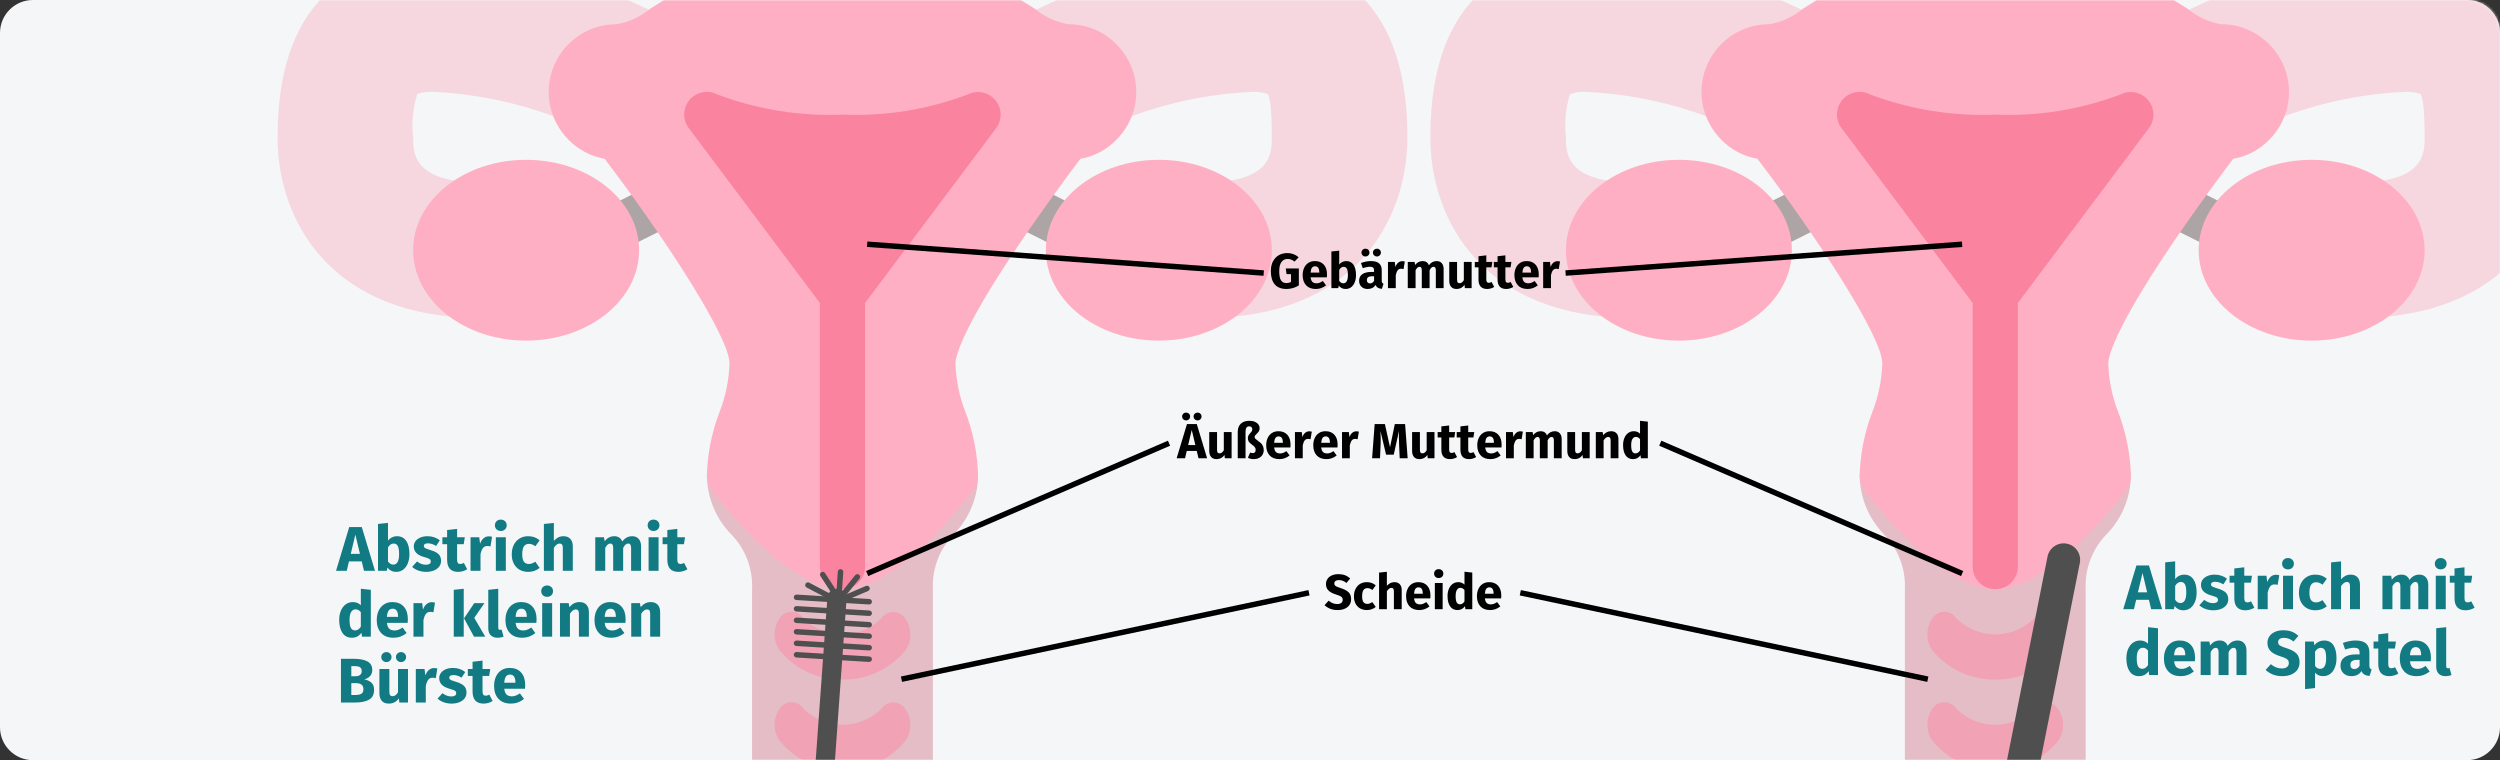 <?xml version="1.0" encoding="UTF-8"?>
<svg xmlns="http://www.w3.org/2000/svg" xmlns:xlink="http://www.w3.org/1999/xlink" width="911px" height="277px" viewBox="0 0 911 277" version="1.1">
  <rect x="0" y="0" width="911" height="277" fill="#333333" stroke="none"/>
  <title>gebaermutterhalskrebs-diagnostik</title>
  <desc>Created with Sketch.</desc>
  <defs>
    <path d="M12,0 L899,0 C905.627,-1.21743675e-15 911,5.373 911,12 L911,265 C911,271.627 905.627,277 899,277 L12,277 C5.373,277 8.11624501e-16,271.627 0,265 L0,12 C-8.11624501e-16,5.373 5.373,1.21743675e-15 12,0 Z" id="path-1"></path>
  </defs>
  <g id="Page-1" stroke="none" stroke-width="1" fill="none" fill-rule="evenodd">
    <g id="Illustrationen-Copy" transform="translate(0, -4470)">
      <g id="gebaermutterhalskrebs-diagnostik" transform="translate(0, 4470)">
        <g id="BG+Figur">
          <mask id="mask-2" fill="white">
            <use xlink:href="#path-1"></use>
          </mask>
          <use id="Mask" fill="#F5F6F7" xlink:href="#path-1"></use>
          <g id="uterus-copy" mask="url(#mask-2)">
            <g transform="translate(520.577, -16)">
              <path d="M354.725,0.126 C328.038,1.091 301.846,7.585 277.802,19.197 C265.594,25.296 260.645,40.137 266.748,52.345 C272.848,64.552 287.689,69.502 299.896,63.398 C317.089,55.244 335.718,50.531 354.725,49.534 C356.968,49.313 359.236,49.542 361.391,50.218 C362.103,51.082 362.959,54.516 362.959,66.004 C362.959,71.765 362.959,82.473 338.255,82.473 C324.608,82.473 313.551,93.53 313.551,107.177 C313.551,120.82 324.608,131.881 338.255,131.881 C392.955,131.881 412.367,96.389 412.367,66.004 C412.367,11.553 381.017,0.126 354.725,0.126 L354.725,0.126 Z" id="Path" fill="#F6D7DF" fill-rule="nonzero"></path>
              <path d="M135.178,19.189 C111.138,7.581 84.95,1.087 58.276,0.126 C31.979,0.126 0.633,11.553 0.633,66.004 C0.633,96.389 20.042,131.881 74.745,131.881 C88.388,131.881 99.449,120.82 99.449,107.177 C99.449,93.53 88.388,82.473 74.745,82.473 C50.041,82.473 50.041,71.765 50.041,66.004 C49.434,60.708 49.945,55.348 51.545,50.266 C53.708,49.534 56.004,49.281 58.276,49.534 C77.29,50.519 95.927,55.232 113.124,63.406 C125.327,69.49 140.152,64.536 146.244,52.341 C152.327,40.129 147.374,25.296 135.178,19.189 Z" id="Path" fill="#F6D7DF" fill-rule="nonzero"></path>
              <path d="M247.674,181.289 L165.327,181.289 C160.779,181.289 157.092,184.972 157.092,189.524 C157.241,197.445 160.401,205.016 165.934,210.694 C171.141,216.013 173.903,223.259 173.561,230.697 L173.561,296.575 C173.561,314.765 188.306,329.514 206.5,329.514 C224.69,329.514 239.439,314.765 239.439,296.575 L239.439,230.697 C239.093,223.259 241.855,216.013 247.062,210.694 C252.595,205.016 255.755,197.445 255.908,189.524 C255.908,184.972 252.221,181.289 247.674,181.289 Z" id="Path" fill="#E4BDC7" fill-rule="nonzero"></path>
              <path d="M124.153,107.177 C120.329,107.181 117,104.555 116.124,100.836 C115.243,97.113 117.04,93.277 120.462,91.572 L136.932,83.337 C141.001,81.303 145.95,82.955 147.985,87.024 C150.015,91.094 148.363,96.043 144.294,98.074 L127.824,106.308 C126.682,106.879 125.428,107.173 124.153,107.177 Z" id="Path" fill="#ACA4A5" fill-rule="nonzero"></path>
              <path d="M288.847,107.177 C287.572,107.173 286.314,106.879 285.172,106.308 L268.703,98.074 C264.634,96.043 262.981,91.094 265.015,87.024 C267.046,82.955 271.996,81.303 276.065,83.337 L292.534,91.572 C295.956,93.277 297.753,97.113 296.877,100.836 C295.996,104.555 292.671,107.181 288.847,107.177 L288.847,107.177 Z" id="Path" fill="#ACA4A5" fill-rule="nonzero"></path>
              <path d="M306.354,32.172 C301.758,27.448 295.437,24.794 288.847,24.83 C284.34,24.062 280.114,22.12 276.6,19.197 C264.593,11.602 246.451,0.126 206.5,0.126 C185.471,-0.827 164.567,3.781 145.89,13.487 C142.307,15.449 139.219,17.4 136.413,19.181 C132.895,22.112 128.665,24.058 124.153,24.83 C114.178,24.81 105.175,30.801 101.343,40.009 C97.507,49.216 99.602,59.828 106.647,66.892 C110.193,70.547 114.805,72.984 119.819,73.856 C142.102,103.06 165.327,139.002 165.327,148.35 C165.15,154.514 163.895,160.598 161.628,166.332 C158.793,173.746 157.257,181.591 157.092,189.524 C157.092,191.305 157.667,193.038 158.737,194.461 C163.276,200.517 186.907,230.697 206.5,230.697 C226.09,230.697 249.724,200.517 254.26,194.461 C255.329,193.038 255.908,191.305 255.908,189.524 C255.739,181.591 254.203,173.746 251.369,166.332 C249.101,160.598 247.851,154.514 247.674,148.35 C247.674,146.843 248.791,137.643 270.966,104.869 C280.025,91.472 289.165,79.2 293.202,73.856 C298.143,73.016 302.695,70.627 306.197,67.041 C310.869,62.453 313.515,56.185 313.543,49.639 C313.571,43.089 310.978,36.8 306.346,32.172 L306.354,32.172 Z" id="Path" fill="#FFAFC3" fill-rule="nonzero"></path>
              <g id="Group" stroke-width="1" fill="none" fill-rule="evenodd" transform="translate(49.973, 49.409)">
                <path d="M312.987,57.767 C312.987,39.573 294.551,24.829 271.813,24.829 C249.071,24.829 230.64,39.573 230.64,57.767 C230.64,75.958 249.071,90.706 271.813,90.706 C294.551,90.706 312.987,75.958 312.987,57.767 Z" id="Path" fill="#FFAFC3" fill-rule="nonzero"></path>
                <path d="M82.415,57.767 C82.415,39.573 63.98,24.829 41.242,24.829 C18.5,24.829 0.068,39.573 0.068,57.767 C0.068,75.958 18.5,90.706 41.242,90.706 C63.98,90.706 82.415,75.958 82.415,57.767 Z" id="Path" fill="#FFAFC3" fill-rule="nonzero"></path>
                <path d="M212.268,3.128 C209.844,0.189 205.718,-0.704 202.293,0.969 C187.697,6.514 172.124,9.027 156.527,8.359 C140.927,9.007 125.362,6.486 110.766,0.945 C107.34,-0.768 103.187,0.109 100.742,3.056 C98.298,6.007 98.209,10.249 100.529,13.297 L148.293,76.979 L148.293,173.053 C148.293,177.601 151.98,181.288 156.527,181.288 C161.075,181.288 164.762,177.601 164.762,173.053 L164.762,76.979 L212.522,13.297 C214.789,10.253 214.685,6.055 212.268,3.128 Z" id="Path" fill="#FA83A0" fill-rule="nonzero"></path>
              </g>
              <path d="M206.5,296.575 C197.638,296.691 189.207,292.775 183.581,285.924 C181.161,282.421 181.161,277.785 183.581,274.283 C184.514,272.796 186.143,271.883 187.9,271.866 C189.657,271.851 191.297,272.731 192.262,274.199 C196.034,277.982 201.156,280.109 206.5,280.109 C211.84,280.109 216.962,277.982 220.738,274.199 C221.735,272.751 223.4,271.907 225.157,271.955 C226.918,272.003 228.53,272.936 229.447,274.436 C231.823,277.914 231.823,282.49 229.447,285.968 C223.806,292.803 215.362,296.707 206.5,296.575 L206.5,296.575 Z" id="Path" fill="#F1A2B5" fill-rule="nonzero"></path>
              <path d="M206.5,263.636 C197.638,263.753 189.207,259.836 183.581,252.985 C181.161,249.483 181.161,244.847 183.581,241.344 C184.514,239.857 186.143,238.944 187.9,238.928 C189.657,238.912 191.297,239.792 192.262,241.26 C196.034,245.044 201.156,247.171 206.5,247.171 C211.84,247.171 216.962,245.044 220.738,241.26 C221.735,239.813 223.4,238.968 225.157,239.016 C226.918,239.065 228.53,239.997 229.447,241.497 C231.823,244.975 231.823,249.551 229.447,253.029 C223.806,259.864 215.362,263.769 206.5,263.636 Z" id="Path" fill="#F1A2B5" fill-rule="nonzero"></path>
            </g>
          </g>
          <g id="uterus-copy-2" mask="url(#mask-2)">
            <g transform="translate(100.5, -16)">
              <path d="M354.725,0.126 C328.038,1.091 301.846,7.585 277.802,19.197 C265.594,25.296 260.645,40.137 266.748,52.345 C272.848,64.552 287.689,69.502 299.896,63.398 C317.089,55.244 335.718,50.531 354.725,49.534 C356.968,49.313 359.236,49.542 361.391,50.218 C362.103,51.082 362.959,54.516 362.959,66.004 C362.959,71.765 362.959,82.473 338.255,82.473 C324.608,82.473 313.551,93.53 313.551,107.177 C313.551,120.82 324.608,131.881 338.255,131.881 C392.955,131.881 412.367,96.389 412.367,66.004 C412.367,11.553 381.017,0.126 354.725,0.126 L354.725,0.126 Z" id="Path" fill="#F6D7DF" fill-rule="nonzero"></path>
              <path d="M135.178,19.189 C111.138,7.581 84.95,1.087 58.276,0.126 C31.979,0.126 0.633,11.553 0.633,66.004 C0.633,96.389 20.042,131.881 74.745,131.881 C88.388,131.881 99.449,120.82 99.449,107.177 C99.449,93.53 88.388,82.473 74.745,82.473 C50.041,82.473 50.041,71.765 50.041,66.004 C49.434,60.708 49.945,55.348 51.545,50.266 C53.708,49.534 56.004,49.281 58.276,49.534 C77.29,50.519 95.927,55.232 113.124,63.406 C125.327,69.49 140.152,64.536 146.244,52.341 C152.327,40.129 147.374,25.296 135.178,19.189 Z" id="Path" fill="#F6D7DF" fill-rule="nonzero"></path>
              <path d="M247.674,181.289 L165.327,181.289 C160.779,181.289 157.092,184.972 157.092,189.524 C157.241,197.445 160.401,205.016 165.934,210.694 C171.141,216.013 173.903,223.259 173.561,230.697 L173.561,296.575 C173.561,314.765 188.306,329.514 206.5,329.514 C224.69,329.514 239.439,314.765 239.439,296.575 L239.439,230.697 C239.093,223.259 241.855,216.013 247.062,210.694 C252.595,205.016 255.755,197.445 255.908,189.524 C255.908,184.972 252.221,181.289 247.674,181.289 Z" id="Path" fill="#E4BDC7" fill-rule="nonzero"></path>
              <path d="M124.153,107.177 C120.329,107.181 117,104.555 116.124,100.836 C115.243,97.113 117.04,93.277 120.462,91.572 L136.932,83.337 C141.001,81.303 145.95,82.955 147.985,87.024 C150.015,91.094 148.363,96.043 144.294,98.074 L127.824,106.308 C126.682,106.879 125.428,107.173 124.153,107.177 Z" id="Path" fill="#ACA4A5" fill-rule="nonzero"></path>
              <path d="M288.847,107.177 C287.572,107.173 286.314,106.879 285.172,106.308 L268.703,98.074 C264.634,96.043 262.981,91.094 265.015,87.024 C267.046,82.955 271.996,81.303 276.065,83.337 L292.534,91.572 C295.956,93.277 297.753,97.113 296.877,100.836 C295.996,104.555 292.671,107.181 288.847,107.177 L288.847,107.177 Z" id="Path" fill="#ACA4A5" fill-rule="nonzero"></path>
              <path d="M306.354,32.172 C301.758,27.448 295.437,24.794 288.847,24.83 C284.34,24.062 280.114,22.12 276.6,19.197 C264.593,11.602 246.451,0.126 206.5,0.126 C185.471,-0.827 164.567,3.781 145.89,13.487 C142.307,15.449 139.219,17.4 136.413,19.181 C132.895,22.112 128.665,24.058 124.153,24.83 C114.178,24.81 105.175,30.801 101.343,40.009 C97.507,49.216 99.602,59.828 106.647,66.892 C110.193,70.547 114.805,72.984 119.819,73.856 C142.102,103.06 165.327,139.002 165.327,148.35 C165.15,154.514 163.895,160.598 161.628,166.332 C158.793,173.746 157.257,181.591 157.092,189.524 C157.092,191.305 157.667,193.038 158.737,194.461 C163.276,200.517 186.907,230.697 206.5,230.697 C226.09,230.697 249.724,200.517 254.26,194.461 C255.329,193.038 255.908,191.305 255.908,189.524 C255.739,181.591 254.203,173.746 251.369,166.332 C249.101,160.598 247.851,154.514 247.674,148.35 C247.674,146.843 248.791,137.643 270.966,104.869 C280.025,91.472 289.165,79.2 293.202,73.856 C298.143,73.016 302.695,70.627 306.197,67.041 C310.869,62.453 313.515,56.185 313.543,49.639 C313.571,43.089 310.978,36.8 306.346,32.172 L306.354,32.172 Z" id="Path" fill="#FFAFC3" fill-rule="nonzero"></path>
              <g id="Group" stroke-width="1" fill="none" fill-rule="evenodd" transform="translate(49.973, 49.409)">
                <path d="M312.987,57.767 C312.987,39.573 294.551,24.829 271.813,24.829 C249.071,24.829 230.64,39.573 230.64,57.767 C230.64,75.958 249.071,90.706 271.813,90.706 C294.551,90.706 312.987,75.958 312.987,57.767 Z" id="Path" fill="#FFAFC3" fill-rule="nonzero"></path>
                <path d="M82.415,57.767 C82.415,39.573 63.98,24.829 41.242,24.829 C18.5,24.829 0.068,39.573 0.068,57.767 C0.068,75.958 18.5,90.706 41.242,90.706 C63.98,90.706 82.415,75.958 82.415,57.767 Z" id="Path" fill="#FFAFC3" fill-rule="nonzero"></path>
                <path d="M212.268,3.128 C209.844,0.189 205.718,-0.704 202.293,0.969 C187.697,6.514 172.124,9.027 156.527,8.359 C140.927,9.007 125.362,6.486 110.766,0.945 C107.34,-0.768 103.187,0.109 100.742,3.056 C98.298,6.007 98.209,10.249 100.529,13.297 L148.293,76.979 L148.293,173.053 C148.293,177.601 151.98,181.288 156.527,181.288 C161.075,181.288 164.762,177.601 164.762,173.053 L164.762,76.979 L212.522,13.297 C214.789,10.253 214.685,6.055 212.268,3.128 Z" id="Path" fill="#FA83A0" fill-rule="nonzero"></path>
              </g>
              <path d="M206.5,296.575 C197.638,296.691 189.207,292.775 183.581,285.924 C181.161,282.421 181.161,277.785 183.581,274.283 C184.514,272.796 186.143,271.883 187.9,271.866 C189.657,271.851 191.297,272.731 192.262,274.199 C196.034,277.982 201.156,280.109 206.5,280.109 C211.84,280.109 216.962,277.982 220.738,274.199 C221.735,272.751 223.4,271.907 225.157,271.955 C226.918,272.003 228.53,272.936 229.447,274.436 C231.823,277.914 231.823,282.49 229.447,285.968 C223.806,292.803 215.362,296.707 206.5,296.575 L206.5,296.575 Z" id="Path" fill="#F1A2B5" fill-rule="nonzero"></path>
              <path d="M206.5,263.636 C197.638,263.753 189.207,259.836 183.581,252.985 C181.161,249.483 181.161,244.847 183.581,241.344 C184.514,239.857 186.143,238.944 187.9,238.928 C189.657,238.912 191.297,239.792 192.262,241.26 C196.034,245.044 201.156,247.171 206.5,247.171 C211.84,247.171 216.962,245.044 220.738,241.26 C221.735,239.813 223.4,238.968 225.157,239.016 C226.918,239.065 228.53,239.997 229.447,241.497 C231.823,244.975 231.823,249.551 229.447,253.029 C223.806,259.864 215.362,263.769 206.5,263.636 Z" id="Path" fill="#F1A2B5" fill-rule="nonzero"></path>
            </g>
          </g>
          <path d="M487.396,222.306 C488.416,222.306 489.298,222.141 490.042,221.811 C490.786,221.481 491.356,221.019 491.752,220.425 C492.148,219.831 492.346,219.144 492.346,218.364 C492.346,217.272 492.046,216.429 491.446,215.835 C490.846,215.241 489.91,214.74 488.638,214.332 C487.966,214.116 487.462,213.93 487.126,213.774 C486.79,213.618 486.556,213.453 486.424,213.279 C486.292,213.105 486.226,212.88 486.226,212.604 C486.226,212.208 486.376,211.905 486.676,211.695 C486.976,211.485 487.384,211.38 487.9,211.38 C488.872,211.38 489.784,211.728 490.636,212.424 L490.636,212.424 L492.004,210.822 C491.44,210.282 490.813,209.88 490.123,209.616 C489.433,209.352 488.62,209.22 487.684,209.22 C486.82,209.22 486.046,209.367 485.362,209.661 C484.678,209.955 484.144,210.375 483.76,210.921 C483.376,211.467 483.184,212.1 483.184,212.82 C483.184,213.756 483.475,214.53 484.057,215.142 C484.639,215.754 485.62,216.27 487,216.69 C487.612,216.882 488.08,217.062 488.404,217.23 C488.728,217.398 488.956,217.587 489.088,217.797 C489.22,218.007 489.286,218.268 489.286,218.58 C489.286,219.06 489.109,219.435 488.755,219.705 C488.401,219.975 487.918,220.11 487.306,220.11 C486.706,220.11 486.151,220.008 485.641,219.804 C485.131,219.6 484.636,219.294 484.156,218.886 L484.156,218.886 L482.662,220.524 C483.226,221.064 483.901,221.496 484.687,221.82 C485.473,222.144 486.376,222.306 487.396,222.306 Z M498.106,222.306 C499.306,222.306 500.38,221.928 501.328,221.172 L501.328,221.172 L500.086,219.408 C499.714,219.636 499.396,219.801 499.132,219.903 C498.868,220.005 498.574,220.056 498.25,220.056 C497.638,220.056 497.17,219.846 496.846,219.426 C496.522,219.006 496.36,218.292 496.36,217.284 C496.36,216.24 496.522,215.484 496.846,215.016 C497.17,214.548 497.65,214.314 498.286,214.314 C498.898,214.314 499.504,214.542 500.104,214.998 L500.104,214.998 L501.328,213.306 C500.86,212.91 500.362,212.616 499.834,212.424 C499.306,212.232 498.712,212.136 498.052,212.136 C497.116,212.136 496.294,212.355 495.586,212.793 C494.878,213.231 494.332,213.84 493.948,214.62 C493.564,215.4 493.372,216.294 493.372,217.302 C493.372,218.31 493.564,219.189 493.948,219.939 C494.332,220.689 494.878,221.271 495.586,221.685 C496.294,222.099 497.134,222.306 498.106,222.306 Z M505.378,222 L505.378,215.448 C505.906,214.632 506.458,214.224 507.034,214.224 C507.322,214.224 507.544,214.317 507.7,214.503 C507.856,214.689 507.934,215.022 507.934,215.502 L507.934,215.502 L507.934,222 L510.778,222 L510.778,215.016 C510.778,214.104 510.544,213.396 510.076,212.892 C509.608,212.388 508.96,212.136 508.132,212.136 C507.58,212.136 507.082,212.247 506.638,212.469 C506.194,212.691 505.774,213.024 505.378,213.468 L505.378,213.468 L505.378,208.356 L502.534,208.644 L502.534,222 L505.378,222 Z M517.186,222.306 C518.554,222.306 519.796,221.862 520.912,220.974 L520.912,220.974 L519.742,219.39 C519.322,219.678 518.932,219.891 518.572,220.029 C518.212,220.167 517.84,220.236 517.456,220.236 C516.82,220.236 516.322,220.074 515.962,219.75 C515.602,219.426 515.374,218.862 515.278,218.058 L515.278,218.058 L521.2,218.058 C521.236,217.77 521.254,217.428 521.254,217.032 C521.254,215.496 520.864,214.296 520.084,213.432 C519.304,212.568 518.224,212.136 516.844,212.136 C515.908,212.136 515.104,212.361 514.432,212.811 C513.76,213.261 513.25,213.873 512.902,214.647 C512.554,215.421 512.38,216.294 512.38,217.266 C512.38,218.802 512.794,220.026 513.622,220.938 C514.45,221.85 515.638,222.306 517.186,222.306 Z M518.464,216.348 L515.278,216.348 C515.338,215.52 515.503,214.926 515.773,214.566 C516.043,214.206 516.424,214.026 516.916,214.026 C517.924,214.026 518.44,214.758 518.464,216.222 L518.464,216.222 L518.464,216.348 Z M524.26,210.642 C524.752,210.642 525.157,210.489 525.475,210.183 C525.793,209.877 525.952,209.49 525.952,209.022 C525.952,208.554 525.793,208.167 525.475,207.861 C525.157,207.555 524.752,207.402 524.26,207.402 C523.768,207.402 523.366,207.555 523.054,207.861 C522.742,208.167 522.586,208.554 522.586,209.022 C522.586,209.49 522.742,209.877 523.054,210.183 C523.366,210.489 523.768,210.642 524.26,210.642 Z M525.7,222 L525.7,212.442 L522.856,212.442 L522.856,222 L525.7,222 Z M531.118,222.306 C532.258,222.306 533.164,221.832 533.836,220.884 L533.836,220.884 L533.98,222 L536.5,222 L536.5,208.644 L533.656,208.338 L533.656,213.036 C533.056,212.436 532.3,212.136 531.388,212.136 C530.62,212.136 529.939,212.352 529.345,212.784 C528.751,213.216 528.292,213.816 527.968,214.584 C527.644,215.352 527.482,216.222 527.482,217.194 C527.482,218.778 527.791,220.026 528.409,220.938 C529.027,221.85 529.93,222.306 531.118,222.306 Z M532,220.218 C531.496,220.218 531.109,219.996 530.839,219.552 C530.569,219.108 530.434,218.328 530.434,217.212 C530.434,216.192 530.59,215.436 530.902,214.944 C531.214,214.452 531.634,214.206 532.162,214.206 C532.462,214.206 532.729,214.272 532.963,214.404 C533.197,214.536 533.428,214.74 533.656,215.016 L533.656,215.016 L533.656,219.138 C533.212,219.858 532.66,220.218 532,220.218 Z M542.998,222.306 C544.366,222.306 545.608,221.862 546.724,220.974 L546.724,220.974 L545.554,219.39 C545.134,219.678 544.744,219.891 544.384,220.029 C544.024,220.167 543.652,220.236 543.268,220.236 C542.632,220.236 542.134,220.074 541.774,219.75 C541.414,219.426 541.186,218.862 541.09,218.058 L541.09,218.058 L547.012,218.058 C547.048,217.77 547.066,217.428 547.066,217.032 C547.066,215.496 546.676,214.296 545.896,213.432 C545.116,212.568 544.036,212.136 542.656,212.136 C541.72,212.136 540.916,212.361 540.244,212.811 C539.572,213.261 539.062,213.873 538.714,214.647 C538.366,215.421 538.192,216.294 538.192,217.266 C538.192,218.802 538.606,220.026 539.434,220.938 C540.262,221.85 541.45,222.306 542.998,222.306 Z M544.276,216.348 L541.09,216.348 C541.15,215.52 541.315,214.926 541.585,214.566 C541.855,214.206 542.236,214.026 542.728,214.026 C543.736,214.026 544.252,214.758 544.276,216.222 L544.276,216.222 L544.276,216.348 Z" id="Scheide" fill="#000000" fill-rule="nonzero" mask="url(#mask-2)"></path>
          <path d="M126.361,208 L127.166,204.573 L131.812,204.573 L132.64,208 L136.642,208 L131.835,192.061 L127.258,192.061 L122.451,208 L126.361,208 Z M131.168,201.836 L127.81,201.836 L129.489,194.798 L131.168,201.836 Z M144.347,208.391 C145.344,208.391 146.206,208.115 146.935,207.563 C147.663,207.011 148.222,206.244 148.613,205.263 C149.005,204.282 149.2,203.162 149.2,201.905 C149.2,199.85 148.809,198.252 148.027,197.109 C147.245,195.967 146.126,195.396 144.669,195.396 C143.994,195.396 143.369,195.542 142.794,195.833 C142.22,196.124 141.748,196.523 141.38,197.029 L141.38,197.029 L141.38,190.543 L137.746,190.934 L137.746,208 L140.966,208 L141.15,206.827 C141.533,207.318 141.997,207.701 142.542,207.977 C143.086,208.253 143.688,208.391 144.347,208.391 Z M143.289,205.746 C142.906,205.746 142.549,205.643 142.22,205.435 C141.89,205.228 141.61,204.941 141.38,204.573 L141.38,204.573 L141.38,199.49 C141.947,198.539 142.637,198.064 143.45,198.064 C144.094,198.064 144.585,198.34 144.922,198.892 C145.259,199.444 145.428,200.448 145.428,201.905 C145.428,204.466 144.715,205.746 143.289,205.746 Z M155.295,208.391 C156.307,208.391 157.227,208.23 158.055,207.908 C158.883,207.586 159.535,207.122 160.01,206.517 C160.485,205.911 160.723,205.194 160.723,204.366 C160.723,203.323 160.412,202.507 159.792,201.917 C159.171,201.326 158.224,200.847 156.951,200.479 C156.215,200.264 155.671,200.08 155.318,199.927 C154.965,199.774 154.732,199.624 154.617,199.478 C154.501,199.333 154.444,199.145 154.444,198.915 C154.444,198.624 154.571,198.398 154.823,198.237 C155.077,198.076 155.441,197.995 155.916,197.995 C156.928,197.995 157.932,198.309 158.929,198.938 L158.929,198.938 L160.263,196.891 C159.68,196.416 159.006,196.048 158.239,195.787 C157.472,195.526 156.652,195.396 155.778,195.396 C154.781,195.396 153.904,195.561 153.144,195.891 C152.386,196.22 151.803,196.665 151.397,197.225 C150.99,197.784 150.787,198.417 150.787,199.122 C150.787,200.057 151.086,200.839 151.684,201.468 C152.282,202.097 153.187,202.587 154.398,202.94 C155.165,203.155 155.724,203.335 156.077,203.481 C156.43,203.626 156.667,203.783 156.79,203.952 C156.913,204.121 156.974,204.351 156.974,204.642 C156.974,205.01 156.817,205.294 156.502,205.493 C156.188,205.692 155.755,205.792 155.203,205.792 C154.068,205.792 152.987,205.393 151.96,204.596 L151.96,204.596 L150.189,206.574 C150.802,207.141 151.55,207.586 152.431,207.908 C153.313,208.23 154.268,208.391 155.295,208.391 Z M166.933,208.391 C167.516,208.391 168.102,208.307 168.692,208.138 C169.283,207.969 169.8,207.732 170.245,207.425 L170.245,207.425 L169.026,205.125 C168.566,205.386 168.129,205.516 167.715,205.516 C167.316,205.516 167.025,205.393 166.841,205.148 C166.657,204.903 166.565,204.496 166.565,203.929 L166.565,203.929 L166.565,198.317 L168.98,198.317 L169.371,195.787 L166.565,195.787 L166.565,192.728 L162.931,193.142 L162.931,195.787 L161.206,195.787 L161.206,198.317 L162.931,198.317 L162.931,203.975 C162.931,206.904 164.265,208.376 166.933,208.391 Z M175.098,208 L175.098,201.951 C175.313,200.954 175.608,200.207 175.983,199.708 C176.359,199.21 176.907,198.961 177.628,198.961 C177.904,198.961 178.272,199.015 178.732,199.122 L178.732,199.122 L179.307,195.603 C178.939,195.496 178.533,195.442 178.088,195.442 C177.383,195.442 176.75,195.684 176.19,196.167 C175.631,196.649 175.213,197.313 174.937,198.156 L174.937,198.156 L174.638,195.787 L171.464,195.787 L171.464,208 L175.098,208 Z M182.481,193.487 C183.11,193.487 183.627,193.292 184.034,192.9 C184.44,192.51 184.643,192.015 184.643,191.417 C184.643,190.819 184.44,190.325 184.034,189.934 C183.627,189.542 183.11,189.347 182.481,189.347 C181.852,189.347 181.339,189.542 180.94,189.934 C180.541,190.325 180.342,190.819 180.342,191.417 C180.342,192.015 180.541,192.51 180.94,192.9 C181.339,193.292 181.852,193.487 182.481,193.487 Z M184.321,208 L184.321,195.787 L180.687,195.787 L180.687,208 L184.321,208 Z M192.532,208.391 C194.065,208.391 195.438,207.908 196.649,206.942 L196.649,206.942 L195.062,204.688 C194.587,204.979 194.18,205.19 193.843,205.321 C193.506,205.451 193.13,205.516 192.716,205.516 C191.934,205.516 191.336,205.248 190.922,204.711 C190.508,204.174 190.301,203.262 190.301,201.974 C190.301,200.64 190.508,199.674 190.922,199.076 C191.336,198.478 191.949,198.179 192.762,198.179 C193.544,198.179 194.318,198.47 195.085,199.053 L195.085,199.053 L196.649,196.891 C196.051,196.385 195.415,196.009 194.74,195.764 C194.065,195.519 193.306,195.396 192.463,195.396 C191.267,195.396 190.217,195.676 189.312,196.236 C188.407,196.795 187.71,197.573 187.219,198.57 C186.728,199.567 186.483,200.709 186.483,201.997 C186.483,203.285 186.728,204.408 187.219,205.367 C187.71,206.325 188.407,207.069 189.312,207.597 C190.217,208.126 191.29,208.391 192.532,208.391 Z M201.824,208 L201.824,199.628 C202.499,198.585 203.204,198.064 203.94,198.064 C204.308,198.064 204.592,198.183 204.791,198.421 C204.99,198.658 205.09,199.084 205.09,199.697 L205.09,199.697 L205.09,208 L208.724,208 L208.724,199.076 C208.724,197.911 208.425,197.006 207.827,196.362 C207.229,195.718 206.401,195.396 205.343,195.396 C204.638,195.396 204.001,195.538 203.434,195.821 C202.867,196.105 202.33,196.531 201.824,197.098 L201.824,197.098 L201.824,190.566 L198.19,190.934 L198.19,208 L201.824,208 Z M220.546,208 L220.546,199.651 C220.822,199.13 221.109,198.735 221.409,198.466 C221.708,198.198 222.041,198.064 222.409,198.064 C223.099,198.064 223.444,198.608 223.444,199.697 L223.444,199.697 L223.444,208 L227.078,208 L227.078,199.651 C227.354,199.114 227.638,198.716 227.929,198.455 C228.22,198.194 228.558,198.064 228.941,198.064 C229.631,198.064 229.976,198.608 229.976,199.697 L229.976,199.697 L229.976,208 L233.61,208 L233.61,199.076 C233.61,197.926 233.319,197.025 232.736,196.374 C232.153,195.722 231.379,195.396 230.413,195.396 C229.646,195.396 228.968,195.553 228.377,195.868 C227.787,196.182 227.247,196.669 226.756,197.328 C226.526,196.715 226.162,196.239 225.663,195.902 C225.165,195.565 224.571,195.396 223.881,195.396 C223.145,195.396 222.489,195.546 221.915,195.845 C221.339,196.143 220.814,196.6 220.339,197.213 L220.339,197.213 L220.086,195.787 L216.912,195.787 L216.912,208 L220.546,208 Z M238.141,193.487 C238.77,193.487 239.287,193.292 239.694,192.9 C240.1,192.51 240.303,192.015 240.303,191.417 C240.303,190.819 240.1,190.325 239.694,189.934 C239.287,189.542 238.77,189.347 238.141,189.347 C237.512,189.347 236.999,189.542 236.6,189.934 C236.201,190.325 236.002,190.819 236.002,191.417 C236.002,192.015 236.201,192.51 236.6,192.9 C236.999,193.292 237.512,193.487 238.141,193.487 Z M239.981,208 L239.981,195.787 L236.347,195.787 L236.347,208 L239.981,208 Z M247.18,208.391 C247.763,208.391 248.349,208.307 248.94,208.138 C249.53,207.969 250.047,207.732 250.492,207.425 L250.492,207.425 L249.273,205.125 C248.813,205.386 248.376,205.516 247.962,205.516 C247.563,205.516 247.272,205.393 247.088,205.148 C246.904,204.903 246.812,204.496 246.812,203.929 L246.812,203.929 L246.812,198.317 L249.227,198.317 L249.618,195.787 L246.812,195.787 L246.812,192.728 L243.178,193.142 L243.178,195.787 L241.453,195.787 L241.453,198.317 L243.178,198.317 L243.178,203.975 C243.178,206.904 244.512,208.376 247.18,208.391 Z M128.247,232.391 C129.704,232.391 130.861,231.785 131.72,230.574 L131.72,230.574 L131.904,232 L135.124,232 L135.124,214.934 L131.49,214.543 L131.49,220.546 C130.723,219.779 129.757,219.396 128.592,219.396 C127.611,219.396 126.74,219.672 125.981,220.224 C125.222,220.776 124.636,221.543 124.222,222.524 C123.808,223.505 123.601,224.617 123.601,225.859 C123.601,227.883 123.996,229.478 124.785,230.643 C125.575,231.808 126.729,232.391 128.247,232.391 Z M129.374,229.723 C128.73,229.723 128.236,229.439 127.891,228.872 C127.546,228.305 127.373,227.308 127.373,225.882 C127.373,224.579 127.572,223.613 127.971,222.984 C128.37,222.355 128.906,222.041 129.581,222.041 C129.964,222.041 130.305,222.125 130.605,222.294 C130.904,222.463 131.199,222.723 131.49,223.076 L131.49,223.076 L131.49,228.343 C130.923,229.263 130.217,229.723 129.374,229.723 Z M143.427,232.391 C145.175,232.391 146.762,231.824 148.188,230.689 L148.188,230.689 L146.693,228.665 C146.156,229.033 145.658,229.305 145.198,229.482 C144.738,229.658 144.263,229.746 143.772,229.746 C142.959,229.746 142.323,229.539 141.863,229.125 C141.403,228.711 141.112,227.99 140.989,226.963 L140.989,226.963 L148.556,226.963 C148.602,226.595 148.625,226.158 148.625,225.652 C148.625,223.689 148.127,222.156 147.13,221.052 C146.133,219.948 144.753,219.396 142.99,219.396 C141.794,219.396 140.767,219.684 139.908,220.258 C139.049,220.833 138.398,221.615 137.953,222.605 C137.508,223.594 137.286,224.709 137.286,225.951 C137.286,227.914 137.815,229.478 138.873,230.643 C139.931,231.808 141.449,232.391 143.427,232.391 Z M145.06,224.778 L140.989,224.778 C141.066,223.72 141.276,222.961 141.621,222.501 C141.966,222.041 142.453,221.811 143.082,221.811 C144.37,221.811 145.029,222.746 145.06,224.617 L145.06,224.617 L145.06,224.778 Z M154.306,232 L154.306,225.951 C154.521,224.954 154.816,224.207 155.191,223.708 C155.567,223.21 156.115,222.961 156.836,222.961 C157.112,222.961 157.48,223.015 157.94,223.122 L157.94,223.122 L158.515,219.603 C158.147,219.496 157.741,219.442 157.296,219.442 C156.591,219.442 155.958,219.684 155.399,220.167 C154.839,220.649 154.421,221.313 154.145,222.156 L154.145,222.156 L153.846,219.787 L150.672,219.787 L150.672,232 L154.306,232 Z M168.98,232 L168.98,214.543 L165.346,214.934 L165.346,232 L168.98,232 Z M176.823,232 L172.821,225.146 L176.524,219.787 L172.821,219.787 L169.095,225.33 L172.729,232 L176.823,232 Z M181.285,232.391 C182.098,232.391 182.834,232.253 183.493,231.977 L183.493,231.977 L182.78,229.401 C182.596,229.478 182.397,229.516 182.182,229.516 C181.768,229.516 181.561,229.263 181.561,228.757 L181.561,228.757 L181.561,214.543 L177.927,214.934 L177.927,228.895 C177.927,230.014 178.222,230.877 178.812,231.482 C179.403,232.088 180.227,232.391 181.285,232.391 Z M190.324,232.391 C192.072,232.391 193.659,231.824 195.085,230.689 L195.085,230.689 L193.59,228.665 C193.053,229.033 192.555,229.305 192.095,229.482 C191.635,229.658 191.16,229.746 190.669,229.746 C189.856,229.746 189.22,229.539 188.76,229.125 C188.3,228.711 188.009,227.99 187.886,226.963 L187.886,226.963 L195.453,226.963 C195.499,226.595 195.522,226.158 195.522,225.652 C195.522,223.689 195.024,222.156 194.027,221.052 C193.03,219.948 191.65,219.396 189.887,219.396 C188.691,219.396 187.664,219.684 186.805,220.258 C185.946,220.833 185.295,221.615 184.85,222.605 C184.405,223.594 184.183,224.709 184.183,225.951 C184.183,227.914 184.712,229.478 185.77,230.643 C186.828,231.808 188.346,232.391 190.324,232.391 Z M191.957,224.778 L187.886,224.778 C187.963,223.72 188.173,222.961 188.518,222.501 C188.863,222.041 189.35,221.811 189.979,221.811 C191.267,221.811 191.926,222.746 191.957,224.617 L191.957,224.617 L191.957,224.778 Z M199.363,217.487 C199.992,217.487 200.509,217.292 200.916,216.9 C201.322,216.51 201.525,216.015 201.525,215.417 C201.525,214.819 201.322,214.325 200.916,213.934 C200.509,213.542 199.992,213.347 199.363,213.347 C198.734,213.347 198.221,213.542 197.822,213.934 C197.423,214.325 197.224,214.819 197.224,215.417 C197.224,216.015 197.423,216.51 197.822,216.9 C198.221,217.292 198.734,217.487 199.363,217.487 Z M201.203,232 L201.203,219.787 L197.569,219.787 L197.569,232 L201.203,232 Z M207.689,232 L207.689,223.651 C208.364,222.593 209.069,222.064 209.805,222.064 C210.188,222.064 210.476,222.183 210.667,222.421 C210.859,222.658 210.955,223.084 210.955,223.697 L210.955,223.697 L210.955,232 L214.589,232 L214.589,223.076 C214.589,221.911 214.29,221.006 213.692,220.362 C213.094,219.718 212.266,219.396 211.208,219.396 C210.457,219.396 209.778,219.549 209.173,219.856 C208.567,220.163 208.003,220.623 207.482,221.236 L207.482,221.236 L207.229,219.787 L204.055,219.787 L204.055,232 L207.689,232 Z M222.777,232.391 C224.525,232.391 226.112,231.824 227.538,230.689 L227.538,230.689 L226.043,228.665 C225.506,229.033 225.008,229.305 224.548,229.482 C224.088,229.658 223.613,229.746 223.122,229.746 C222.309,229.746 221.673,229.539 221.213,229.125 C220.753,228.711 220.462,227.99 220.339,226.963 L220.339,226.963 L227.906,226.963 C227.952,226.595 227.975,226.158 227.975,225.652 C227.975,223.689 227.477,222.156 226.48,221.052 C225.483,219.948 224.103,219.396 222.34,219.396 C221.144,219.396 220.117,219.684 219.258,220.258 C218.399,220.833 217.748,221.615 217.303,222.605 C216.858,223.594 216.636,224.709 216.636,225.951 C216.636,227.914 217.165,229.478 218.223,230.643 C219.281,231.808 220.799,232.391 222.777,232.391 Z M224.41,224.778 L220.339,224.778 C220.416,223.72 220.626,222.961 220.971,222.501 C221.316,222.041 221.803,221.811 222.432,221.811 C223.72,221.811 224.379,222.746 224.41,224.617 L224.41,224.617 L224.41,224.778 Z M233.656,232 L233.656,223.651 C234.331,222.593 235.036,222.064 235.772,222.064 C236.155,222.064 236.443,222.183 236.635,222.421 C236.826,222.658 236.922,223.084 236.922,223.697 L236.922,223.697 L236.922,232 L240.556,232 L240.556,223.076 C240.556,221.911 240.257,221.006 239.659,220.362 C239.061,219.718 238.233,219.396 237.175,219.396 C236.424,219.396 235.745,219.549 235.139,219.856 C234.534,220.163 233.97,220.623 233.449,221.236 L233.449,221.236 L233.196,219.787 L230.022,219.787 L230.022,232 L233.656,232 Z M129.374,256 C131.567,256 133.273,255.651 134.492,254.953 C135.71,254.256 136.32,253.056 136.32,251.354 C136.32,250.189 135.987,249.315 135.32,248.732 C134.653,248.149 133.79,247.758 132.732,247.559 C133.56,247.36 134.254,246.972 134.814,246.398 C135.373,245.822 135.653,245.067 135.653,244.132 C135.653,242.691 135.063,241.652 133.882,241.016 C132.701,240.379 130.992,240.061 128.753,240.061 L128.753,240.061 L124.245,240.061 L124.245,256 L129.374,256 Z M129.42,246.432 L128.017,246.432 L128.017,242.729 L129.121,242.729 C130.056,242.729 130.739,242.863 131.168,243.131 C131.597,243.4 131.812,243.856 131.812,244.5 C131.812,245.788 131.015,246.432 129.42,246.432 L129.42,246.432 Z M129.397,253.263 L128.017,253.263 L128.017,248.939 L129.673,248.939 C131.513,248.939 132.433,249.675 132.433,251.147 C132.433,251.96 132.176,252.516 131.662,252.815 C131.149,253.113 130.394,253.263 129.397,253.263 L129.397,253.263 Z M140.805,241.257 C141.326,241.257 141.767,241.081 142.127,240.728 C142.488,240.375 142.668,239.946 142.668,239.44 C142.668,238.934 142.488,238.505 142.127,238.152 C141.767,237.799 141.326,237.623 140.805,237.623 C140.284,237.623 139.843,237.799 139.482,238.152 C139.122,238.505 138.942,238.934 138.942,239.44 C138.942,239.946 139.122,240.375 139.482,240.728 C139.843,241.081 140.284,241.257 140.805,241.257 Z M146.118,241.257 C146.655,241.257 147.099,241.081 147.452,240.728 C147.805,240.375 147.981,239.946 147.981,239.44 C147.981,238.934 147.805,238.505 147.452,238.152 C147.099,237.799 146.655,237.623 146.118,237.623 C145.612,237.623 145.179,237.799 144.819,238.152 C144.458,238.505 144.278,238.934 144.278,239.44 C144.278,239.946 144.458,240.375 144.819,240.728 C145.179,241.081 145.612,241.257 146.118,241.257 Z M141.656,256.391 C143.235,256.391 144.47,255.747 145.359,254.459 L145.359,254.459 L145.52,256 L148.671,256 L148.671,243.787 L145.037,243.787 L145.037,252.274 C144.485,253.225 143.826,253.7 143.059,253.7 C142.66,253.7 142.365,253.581 142.173,253.344 C141.982,253.106 141.886,252.688 141.886,252.09 L141.886,252.09 L141.886,243.787 L138.252,243.787 L138.252,252.55 C138.252,253.761 138.54,254.704 139.114,255.379 C139.69,256.054 140.537,256.391 141.656,256.391 Z M155.157,256 L155.157,249.951 C155.372,248.954 155.667,248.207 156.042,247.708 C156.418,247.21 156.966,246.961 157.687,246.961 C157.963,246.961 158.331,247.015 158.791,247.122 L158.791,247.122 L159.366,243.603 C158.998,243.496 158.592,243.442 158.147,243.442 C157.442,243.442 156.809,243.684 156.25,244.167 C155.69,244.649 155.272,245.313 154.996,246.156 L154.996,246.156 L154.697,243.787 L151.523,243.787 L151.523,256 L155.157,256 Z M164.564,256.391 C165.576,256.391 166.496,256.23 167.324,255.908 C168.152,255.586 168.804,255.122 169.279,254.517 C169.754,253.911 169.992,253.194 169.992,252.366 C169.992,251.323 169.681,250.507 169.06,249.917 C168.44,249.326 167.493,248.847 166.22,248.479 C165.484,248.264 164.94,248.08 164.587,247.927 C164.234,247.774 164,247.624 163.886,247.478 C163.77,247.333 163.713,247.145 163.713,246.915 C163.713,246.624 163.839,246.398 164.093,246.237 C164.345,246.076 164.71,245.995 165.185,245.995 C166.197,245.995 167.201,246.309 168.198,246.938 L168.198,246.938 L169.532,244.891 C168.949,244.416 168.275,244.048 167.508,243.787 C166.741,243.526 165.921,243.396 165.047,243.396 C164.05,243.396 163.173,243.561 162.413,243.891 C161.655,244.22 161.072,244.665 160.666,245.225 C160.259,245.784 160.056,246.417 160.056,247.122 C160.056,248.057 160.355,248.839 160.953,249.468 C161.551,250.097 162.456,250.587 163.667,250.94 C164.434,251.155 164.993,251.335 165.346,251.481 C165.699,251.626 165.936,251.783 166.059,251.952 C166.182,252.121 166.243,252.351 166.243,252.642 C166.243,253.01 166.086,253.294 165.772,253.493 C165.457,253.692 165.024,253.792 164.472,253.792 C163.337,253.792 162.256,253.393 161.229,252.596 L161.229,252.596 L159.458,254.574 C160.071,255.141 160.819,255.586 161.701,255.908 C162.582,256.23 163.537,256.391 164.564,256.391 Z M176.202,256.391 C176.785,256.391 177.371,256.307 177.962,256.138 C178.552,255.969 179.069,255.732 179.514,255.425 L179.514,255.425 L178.295,253.125 C177.835,253.386 177.398,253.516 176.984,253.516 C176.585,253.516 176.294,253.393 176.11,253.148 C175.926,252.903 175.834,252.496 175.834,251.929 L175.834,251.929 L175.834,246.317 L178.249,246.317 L178.64,243.787 L175.834,243.787 L175.834,240.728 L172.2,241.142 L172.2,243.787 L170.475,243.787 L170.475,246.317 L172.2,246.317 L172.2,251.975 C172.2,254.904 173.534,256.376 176.202,256.391 Z M186.184,256.391 C187.932,256.391 189.519,255.824 190.945,254.689 L190.945,254.689 L189.45,252.665 C188.913,253.033 188.415,253.305 187.955,253.482 C187.495,253.658 187.02,253.746 186.529,253.746 C185.716,253.746 185.08,253.539 184.62,253.125 C184.16,252.711 183.869,251.99 183.746,250.963 L183.746,250.963 L191.313,250.963 C191.359,250.595 191.382,250.158 191.382,249.652 C191.382,247.689 190.884,246.156 189.887,245.052 C188.89,243.948 187.51,243.396 185.747,243.396 C184.551,243.396 183.524,243.684 182.665,244.258 C181.806,244.833 181.155,245.615 180.71,246.605 C180.265,247.594 180.043,248.709 180.043,249.951 C180.043,251.914 180.572,253.478 181.63,254.643 C182.688,255.808 184.206,256.391 186.184,256.391 Z M187.817,248.778 L183.746,248.778 C183.823,247.72 184.034,246.961 184.379,246.501 C184.724,246.041 185.21,245.811 185.839,245.811 C187.127,245.811 187.786,246.746 187.817,248.617 L187.817,248.617 L187.817,248.778 Z" id="AbstrichmitderkleinenBürste" fill="#117A83" fill-rule="nonzero" mask="url(#mask-2)"></path>
          <path d="M777.611,222 L778.416,218.573 L783.062,218.573 L783.89,222 L787.892,222 L783.085,206.061 L778.508,206.061 L773.701,222 L777.611,222 Z M782.418,215.836 L779.06,215.836 L780.739,208.798 L782.418,215.836 Z M795.597,222.391 C796.594,222.391 797.456,222.115 798.184,221.563 C798.913,221.011 799.472,220.244 799.864,219.263 C800.255,218.282 800.45,217.162 800.45,215.905 C800.45,213.85 800.059,212.252 799.277,211.109 C798.495,209.967 797.376,209.396 795.919,209.396 C795.244,209.396 794.62,209.542 794.044,209.833 C793.47,210.124 792.998,210.523 792.63,211.029 L792.63,211.029 L792.63,204.543 L788.996,204.934 L788.996,222 L792.216,222 L792.4,220.827 C792.783,221.318 793.247,221.701 793.792,221.977 C794.336,222.253 794.938,222.391 795.597,222.391 Z M794.539,219.746 C794.156,219.746 793.799,219.643 793.47,219.435 C793.14,219.228 792.86,218.941 792.63,218.573 L792.63,218.573 L792.63,213.49 C793.197,212.539 793.887,212.064 794.7,212.064 C795.344,212.064 795.835,212.34 796.172,212.892 C796.509,213.444 796.678,214.448 796.678,215.905 C796.678,218.466 795.965,219.746 794.539,219.746 Z M806.545,222.391 C807.557,222.391 808.477,222.23 809.305,221.908 C810.133,221.586 810.785,221.122 811.26,220.517 C811.735,219.911 811.973,219.194 811.973,218.366 C811.973,217.323 811.663,216.507 811.042,215.917 C810.42,215.326 809.474,214.847 808.201,214.479 C807.465,214.264 806.921,214.08 806.568,213.927 C806.215,213.774 805.981,213.624 805.866,213.478 C805.751,213.333 805.694,213.145 805.694,212.915 C805.694,212.624 805.821,212.398 806.073,212.237 C806.327,212.076 806.691,211.995 807.166,211.995 C808.178,211.995 809.182,212.309 810.179,212.938 L810.179,212.938 L811.513,210.891 C810.93,210.416 810.256,210.048 809.489,209.787 C808.722,209.526 807.902,209.396 807.028,209.396 C806.031,209.396 805.154,209.561 804.394,209.891 C803.635,210.22 803.053,210.665 802.646,211.225 C802.24,211.784 802.037,212.417 802.037,213.122 C802.037,214.057 802.336,214.839 802.934,215.468 C803.532,216.097 804.437,216.587 805.648,216.94 C806.415,217.155 806.974,217.335 807.327,217.481 C807.68,217.626 807.917,217.783 808.04,217.952 C808.163,218.121 808.224,218.351 808.224,218.642 C808.224,219.01 808.067,219.294 807.753,219.493 C807.438,219.692 807.005,219.792 806.453,219.792 C805.318,219.792 804.237,219.393 803.21,218.596 L803.21,218.596 L801.439,220.574 C802.052,221.141 802.8,221.586 803.682,221.908 C804.563,222.23 805.518,222.391 806.545,222.391 Z M818.183,222.391 C818.766,222.391 819.352,222.307 819.942,222.138 C820.533,221.969 821.05,221.732 821.495,221.425 L821.495,221.425 L820.276,219.125 C819.816,219.386 819.379,219.516 818.965,219.516 C818.566,219.516 818.275,219.393 818.091,219.148 C817.907,218.903 817.815,218.496 817.815,217.929 L817.815,217.929 L817.815,212.317 L820.23,212.317 L820.621,209.787 L817.815,209.787 L817.815,206.728 L814.181,207.142 L814.181,209.787 L812.456,209.787 L812.456,212.317 L814.181,212.317 L814.181,217.975 C814.181,220.904 815.515,222.376 818.183,222.391 Z M826.348,222 L826.348,215.951 C826.563,214.954 826.858,214.207 827.234,213.708 C827.609,213.21 828.157,212.961 828.878,212.961 C829.154,212.961 829.522,213.015 829.982,213.122 L829.982,213.122 L830.557,209.603 C830.189,209.496 829.783,209.442 829.338,209.442 C828.633,209.442 828,209.684 827.441,210.167 C826.881,210.649 826.463,211.313 826.187,212.156 L826.187,212.156 L825.888,209.787 L822.714,209.787 L822.714,222 L826.348,222 Z M833.731,207.487 C834.36,207.487 834.877,207.292 835.284,206.9 C835.69,206.51 835.893,206.015 835.893,205.417 C835.893,204.819 835.69,204.325 835.284,203.934 C834.877,203.542 834.36,203.347 833.731,203.347 C833.102,203.347 832.589,203.542 832.19,203.934 C831.791,204.325 831.592,204.819 831.592,205.417 C831.592,206.015 831.791,206.51 832.19,206.9 C832.589,207.292 833.102,207.487 833.731,207.487 Z M835.571,222 L835.571,209.787 L831.937,209.787 L831.937,222 L835.571,222 Z M843.782,222.391 C845.315,222.391 846.688,221.908 847.899,220.942 L847.899,220.942 L846.312,218.688 C845.837,218.979 845.43,219.19 845.093,219.321 C844.756,219.451 844.38,219.516 843.966,219.516 C843.184,219.516 842.586,219.248 842.172,218.711 C841.758,218.174 841.551,217.262 841.551,215.974 C841.551,214.64 841.758,213.674 842.172,213.076 C842.586,212.478 843.199,212.179 844.012,212.179 C844.794,212.179 845.568,212.47 846.335,213.053 L846.335,213.053 L847.899,210.891 C847.301,210.385 846.665,210.009 845.99,209.764 C845.315,209.519 844.556,209.396 843.713,209.396 C842.517,209.396 841.467,209.676 840.562,210.236 C839.657,210.795 838.96,211.573 838.469,212.57 C837.978,213.567 837.733,214.709 837.733,215.997 C837.733,217.285 837.978,218.408 838.469,219.367 C838.96,220.325 839.657,221.069 840.562,221.597 C841.467,222.126 842.54,222.391 843.782,222.391 Z M853.074,222 L853.074,213.628 C853.749,212.585 854.454,212.064 855.19,212.064 C855.558,212.064 855.842,212.183 856.041,212.421 C856.24,212.658 856.34,213.084 856.34,213.697 L856.34,213.697 L856.34,222 L859.974,222 L859.974,213.076 C859.974,211.911 859.675,211.006 859.077,210.362 C858.479,209.718 857.651,209.396 856.593,209.396 C855.888,209.396 855.251,209.538 854.684,209.821 C854.117,210.105 853.58,210.531 853.074,211.098 L853.074,211.098 L853.074,204.566 L849.44,204.934 L849.44,222 L853.074,222 Z M871.796,222 L871.796,213.651 C872.072,213.13 872.36,212.735 872.659,212.466 C872.957,212.198 873.291,212.064 873.659,212.064 C874.349,212.064 874.694,212.608 874.694,213.697 L874.694,213.697 L874.694,222 L878.328,222 L878.328,213.651 C878.604,213.114 878.888,212.716 879.179,212.455 C879.47,212.194 879.808,212.064 880.191,212.064 C880.881,212.064 881.226,212.608 881.226,213.697 L881.226,213.697 L881.226,222 L884.86,222 L884.86,213.076 C884.86,211.926 884.569,211.025 883.986,210.374 C883.403,209.722 882.629,209.396 881.663,209.396 C880.896,209.396 880.218,209.553 879.628,209.868 C879.037,210.182 878.497,210.669 878.006,211.328 C877.776,210.715 877.412,210.239 876.913,209.902 C876.415,209.565 875.821,209.396 875.131,209.396 C874.395,209.396 873.74,209.546 873.164,209.845 C872.59,210.143 872.064,210.6 871.589,211.213 L871.589,211.213 L871.336,209.787 L868.162,209.787 L868.162,222 L871.796,222 Z M889.391,207.487 C890.02,207.487 890.537,207.292 890.943,206.9 C891.35,206.51 891.553,206.015 891.553,205.417 C891.553,204.819 891.35,204.325 890.943,203.934 C890.537,203.542 890.02,203.347 889.391,203.347 C888.762,203.347 888.249,203.542 887.85,203.934 C887.451,204.325 887.252,204.819 887.252,205.417 C887.252,206.015 887.451,206.51 887.85,206.9 C888.249,207.292 888.762,207.487 889.391,207.487 Z M891.231,222 L891.231,209.787 L887.597,209.787 L887.597,222 L891.231,222 Z M898.43,222.391 C899.013,222.391 899.599,222.307 900.189,222.138 C900.78,221.969 901.297,221.732 901.742,221.425 L901.742,221.425 L900.523,219.125 C900.063,219.386 899.626,219.516 899.212,219.516 C898.813,219.516 898.522,219.393 898.338,219.148 C898.154,218.903 898.062,218.496 898.062,217.929 L898.062,217.929 L898.062,212.317 L900.477,212.317 L900.868,209.787 L898.062,209.787 L898.062,206.728 L894.428,207.142 L894.428,209.787 L892.703,209.787 L892.703,212.317 L894.428,212.317 L894.428,217.975 C894.428,220.904 895.762,222.376 898.43,222.391 Z M779.497,246.391 C780.954,246.391 782.111,245.785 782.97,244.574 L782.97,244.574 L783.154,246 L786.374,246 L786.374,228.934 L782.74,228.543 L782.74,234.546 C781.973,233.779 781.007,233.396 779.842,233.396 C778.861,233.396 777.99,233.672 777.231,234.224 C776.472,234.776 775.886,235.543 775.472,236.524 C775.058,237.505 774.851,238.617 774.851,239.859 C774.851,241.883 775.246,243.478 776.035,244.643 C776.825,245.808 777.979,246.391 779.497,246.391 Z M780.624,243.723 C779.98,243.723 779.486,243.439 779.14,242.872 C778.795,242.305 778.623,241.308 778.623,239.882 C778.623,238.579 778.822,237.613 779.221,236.984 C779.62,236.355 780.156,236.041 780.831,236.041 C781.214,236.041 781.556,236.125 781.855,236.294 C782.154,236.463 782.449,236.723 782.74,237.076 L782.74,237.076 L782.74,242.343 C782.173,243.263 781.467,243.723 780.624,243.723 Z M794.677,246.391 C796.425,246.391 798.012,245.824 799.438,244.689 L799.438,244.689 L797.943,242.665 C797.406,243.033 796.908,243.305 796.448,243.482 C795.988,243.658 795.513,243.746 795.022,243.746 C794.209,243.746 793.573,243.539 793.113,243.125 C792.653,242.711 792.362,241.99 792.239,240.963 L792.239,240.963 L799.806,240.963 C799.852,240.595 799.875,240.158 799.875,239.652 C799.875,237.689 799.377,236.156 798.38,235.052 C797.383,233.948 796.003,233.396 794.24,233.396 C793.044,233.396 792.017,233.684 791.158,234.258 C790.299,234.833 789.648,235.615 789.203,236.605 C788.758,237.594 788.536,238.709 788.536,239.951 C788.536,241.914 789.065,243.478 790.123,244.643 C791.181,245.808 792.699,246.391 794.677,246.391 Z M796.31,238.778 L792.239,238.778 C792.316,237.72 792.527,236.961 792.871,236.501 C793.216,236.041 793.703,235.811 794.332,235.811 C795.62,235.811 796.279,236.746 796.31,238.617 L796.31,238.617 L796.31,238.778 Z M805.556,246 L805.556,237.651 C805.832,237.13 806.12,236.735 806.418,236.466 C806.717,236.198 807.051,236.064 807.419,236.064 C808.109,236.064 808.454,236.608 808.454,237.697 L808.454,237.697 L808.454,246 L812.088,246 L812.088,237.651 C812.364,237.114 812.648,236.716 812.939,236.455 C813.23,236.194 813.568,236.064 813.951,236.064 C814.641,236.064 814.986,236.608 814.986,237.697 L814.986,237.697 L814.986,246 L818.62,246 L818.62,237.076 C818.62,235.926 818.329,235.025 817.746,234.374 C817.163,233.722 816.389,233.396 815.423,233.396 C814.656,233.396 813.978,233.553 813.388,233.868 C812.797,234.182 812.257,234.669 811.766,235.328 C811.536,234.715 811.172,234.239 810.673,233.902 C810.175,233.565 809.581,233.396 808.891,233.396 C808.155,233.396 807.5,233.546 806.924,233.845 C806.35,234.143 805.824,234.6 805.349,235.213 L805.349,235.213 L805.096,233.787 L801.922,233.787 L801.922,246 L805.556,246 Z M831.638,246.391 C832.941,246.391 834.068,246.18 835.019,245.758 C835.97,245.337 836.698,244.746 837.204,243.988 C837.71,243.228 837.963,242.351 837.963,241.354 C837.963,239.959 837.58,238.881 836.813,238.123 C836.046,237.363 834.85,236.723 833.225,236.202 C832.366,235.926 831.722,235.688 831.293,235.489 C830.864,235.29 830.565,235.079 830.396,234.857 C830.227,234.634 830.143,234.347 830.143,233.994 C830.143,233.488 830.335,233.101 830.718,232.833 C831.101,232.564 831.623,232.43 832.282,232.43 C833.524,232.43 834.689,232.875 835.778,233.764 L835.778,233.764 L837.526,231.717 C836.805,231.027 836.004,230.513 835.122,230.176 C834.241,229.839 833.202,229.67 832.006,229.67 C830.902,229.67 829.913,229.858 829.039,230.233 C828.165,230.609 827.483,231.146 826.992,231.844 C826.501,232.541 826.256,233.35 826.256,234.27 C826.256,235.466 826.628,236.455 827.371,237.237 C828.115,238.019 829.369,238.678 831.132,239.215 C831.914,239.46 832.512,239.69 832.926,239.905 C833.34,240.12 833.631,240.361 833.8,240.63 C833.969,240.898 834.053,241.231 834.053,241.63 C834.053,242.243 833.827,242.722 833.375,243.067 C832.922,243.412 832.305,243.585 831.523,243.585 C830.756,243.585 830.047,243.455 829.395,243.194 C828.744,242.933 828.111,242.542 827.498,242.021 L827.498,242.021 L825.589,244.114 C826.31,244.804 827.172,245.356 828.177,245.77 C829.181,246.184 830.335,246.391 831.638,246.391 Z M839.964,251.106 L843.598,250.715 L843.598,245.126 C844.349,245.969 845.338,246.391 846.565,246.391 C847.546,246.391 848.405,246.111 849.141,245.552 C849.877,244.992 850.441,244.218 850.832,243.228 C851.222,242.239 851.418,241.116 851.418,239.859 C851.418,237.82 851.042,236.233 850.291,235.098 C849.54,233.963 848.397,233.396 846.864,233.396 C846.22,233.396 845.591,233.538 844.978,233.821 C844.365,234.105 843.82,234.546 843.345,235.144 L843.345,235.144 L843.161,233.787 L839.964,233.787 L839.964,251.106 Z M845.461,243.723 C844.71,243.723 844.089,243.363 843.598,242.642 L843.598,242.642 L843.598,237.49 C843.874,237.03 844.192,236.677 844.553,236.432 C844.913,236.187 845.3,236.064 845.714,236.064 C846.358,236.064 846.841,236.344 847.163,236.904 C847.485,237.463 847.646,238.464 847.646,239.905 C847.646,242.45 846.918,243.723 845.461,243.723 Z M856.846,246.391 C858.502,246.391 859.729,245.778 860.526,244.551 C860.787,245.134 861.155,245.559 861.63,245.827 C862.105,246.096 862.719,246.261 863.47,246.322 L863.47,246.322 L864.229,243.953 C863.938,243.846 863.727,243.685 863.596,243.47 C863.466,243.255 863.401,242.918 863.401,242.458 L863.401,242.458 L863.401,237.72 C863.401,236.279 862.995,235.198 862.182,234.477 C861.369,233.756 860.089,233.396 858.341,233.396 C857.651,233.396 856.904,233.473 856.098,233.626 C855.293,233.779 854.508,234.002 853.741,234.293 L853.741,234.293 L854.569,236.685 C855.167,236.486 855.75,236.328 856.317,236.214 C856.884,236.099 857.367,236.041 857.766,236.041 C858.533,236.041 859.069,236.175 859.376,236.444 C859.683,236.712 859.836,237.206 859.836,237.927 L859.836,237.927 L859.836,238.456 L858.594,238.456 C856.739,238.456 855.32,238.809 854.339,239.514 C853.358,240.219 852.867,241.239 852.867,242.573 C852.867,243.708 853.227,244.628 853.948,245.333 C854.669,246.038 855.635,246.391 856.846,246.391 Z M857.904,243.792 C857.459,243.792 857.111,243.658 856.857,243.389 C856.605,243.121 856.478,242.742 856.478,242.251 C856.478,241.638 856.681,241.185 857.087,240.894 C857.494,240.603 858.111,240.457 858.939,240.457 L858.939,240.457 L859.836,240.457 L859.836,242.619 C859.376,243.401 858.732,243.792 857.904,243.792 Z M870.646,246.391 C871.229,246.391 871.815,246.307 872.405,246.138 C872.996,245.969 873.513,245.732 873.958,245.425 L873.958,245.425 L872.739,243.125 C872.279,243.386 871.842,243.516 871.428,243.516 C871.029,243.516 870.738,243.393 870.554,243.148 C870.37,242.903 870.278,242.496 870.278,241.929 L870.278,241.929 L870.278,236.317 L872.693,236.317 L873.084,233.787 L870.278,233.787 L870.278,230.728 L866.644,231.142 L866.644,233.787 L864.919,233.787 L864.919,236.317 L866.644,236.317 L866.644,241.975 C866.644,244.904 867.978,246.376 870.646,246.391 Z M880.628,246.391 C882.376,246.391 883.963,245.824 885.389,244.689 L885.389,244.689 L883.894,242.665 C883.357,243.033 882.859,243.305 882.399,243.482 C881.939,243.658 881.464,243.746 880.973,243.746 C880.16,243.746 879.524,243.539 879.064,243.125 C878.604,242.711 878.313,241.99 878.19,240.963 L878.19,240.963 L885.757,240.963 C885.803,240.595 885.826,240.158 885.826,239.652 C885.826,237.689 885.328,236.156 884.331,235.052 C883.334,233.948 881.954,233.396 880.191,233.396 C878.995,233.396 877.968,233.684 877.109,234.258 C876.25,234.833 875.599,235.615 875.154,236.605 C874.709,237.594 874.487,238.709 874.487,239.951 C874.487,241.914 875.016,243.478 876.074,244.643 C877.132,245.808 878.65,246.391 880.628,246.391 Z M882.261,238.778 L878.19,238.778 C878.267,237.72 878.477,236.961 878.822,236.501 C879.168,236.041 879.654,235.811 880.283,235.811 C881.571,235.811 882.23,236.746 882.261,238.617 L882.261,238.617 L882.261,238.778 Z M891.116,246.391 C891.929,246.391 892.665,246.253 893.324,245.977 L893.324,245.977 L892.611,243.401 C892.427,243.478 892.228,243.516 892.013,243.516 C891.599,243.516 891.392,243.263 891.392,242.757 L891.392,242.757 L891.392,228.543 L887.758,228.934 L887.758,242.895 C887.758,244.014 888.053,244.877 888.644,245.482 C889.234,246.088 890.058,246.391 891.116,246.391 Z" id="AbstrichmitdemSpatel" fill="#117A83" fill-rule="nonzero" mask="url(#mask-2)"></path>
          <path d="M432.222,153.194 C432.63,153.194 432.975,153.056 433.257,152.78 C433.539,152.504 433.68,152.168 433.68,151.772 C433.68,151.376 433.539,151.04 433.257,150.764 C432.975,150.488 432.63,150.35 432.222,150.35 C431.814,150.35 431.469,150.488 431.187,150.764 C430.905,151.04 430.764,151.376 430.764,151.772 C430.764,152.168 430.905,152.504 431.187,152.78 C431.469,153.056 431.814,153.194 432.222,153.194 Z M436.38,153.194 C436.8,153.194 437.148,153.056 437.424,152.78 C437.7,152.504 437.838,152.168 437.838,151.772 C437.838,151.376 437.7,151.04 437.424,150.764 C437.148,150.488 436.8,150.35 436.38,150.35 C435.984,150.35 435.645,150.488 435.363,150.764 C435.081,151.04 434.94,151.376 434.94,151.772 C434.94,152.168 435.081,152.504 435.363,152.78 C435.645,153.056 435.984,153.194 436.38,153.194 Z M431.826,167 L432.456,164.318 L436.092,164.318 L436.74,167 L439.872,167 L436.11,154.526 L432.528,154.526 L428.766,167 L431.826,167 Z M435.588,162.176 L432.96,162.176 L434.274,156.668 L435.588,162.176 Z M443.31,167.306 C444.546,167.306 445.512,166.802 446.208,165.794 L446.208,165.794 L446.334,167 L448.8,167 L448.8,157.442 L445.956,157.442 L445.956,164.084 C445.524,164.828 445.008,165.2 444.408,165.2 C444.096,165.2 443.865,165.107 443.715,164.921 C443.565,164.735 443.49,164.408 443.49,163.94 L443.49,163.94 L443.49,157.442 L440.646,157.442 L440.646,164.3 C440.646,165.248 440.871,165.986 441.321,166.514 C441.771,167.042 442.434,167.306 443.31,167.306 Z M456.864,167.306 C457.548,167.306 458.166,167.174 458.718,166.91 C459.27,166.646 459.705,166.265 460.023,165.767 C460.341,165.269 460.5,164.684 460.5,164.012 C460.5,163.424 460.395,162.914 460.185,162.482 C459.975,162.05 459.72,161.699 459.42,161.429 C459.12,161.159 458.754,160.874 458.322,160.574 C457.926,160.298 457.638,160.067 457.458,159.881 C457.278,159.695 457.188,159.482 457.188,159.242 C457.188,159.026 457.248,158.837 457.368,158.675 C457.488,158.513 457.674,158.318 457.926,158.09 C458.274,157.754 458.541,157.442 458.727,157.154 C458.913,156.866 459.006,156.494 459.006,156.038 C459.006,155.546 458.859,155.096 458.565,154.688 C458.271,154.28 457.845,153.953 457.287,153.707 C456.729,153.461 456.06,153.338 455.28,153.338 C453.912,153.338 452.862,153.698 452.13,154.418 C451.398,155.138 451.032,156.134 451.032,157.406 L451.032,157.406 L451.032,167 L453.876,167 L453.876,157.316 C453.876,156.008 454.32,155.354 455.208,155.354 C455.544,155.354 455.814,155.444 456.018,155.624 C456.222,155.804 456.324,156.056 456.324,156.38 C456.324,156.704 456.264,156.965 456.144,157.163 C456.024,157.361 455.838,157.586 455.586,157.838 C455.298,158.138 455.082,158.417 454.938,158.675 C454.794,158.933 454.722,159.278 454.722,159.71 C454.722,160.094 454.791,160.424 454.929,160.7 C455.067,160.976 455.235,161.204 455.433,161.384 C455.631,161.564 455.898,161.786 456.234,162.05 C456.678,162.362 457.011,162.653 457.233,162.923 C457.455,163.193 457.566,163.538 457.566,163.958 C457.566,164.342 457.473,164.63 457.287,164.822 C457.101,165.014 456.84,165.11 456.504,165.11 C456.156,165.11 455.844,165.038 455.568,164.894 L455.568,164.894 L454.722,166.82 C455.346,167.144 456.06,167.306 456.864,167.306 Z M466.206,167.306 C467.574,167.306 468.816,166.862 469.932,165.974 L469.932,165.974 L468.762,164.39 C468.342,164.678 467.952,164.891 467.592,165.029 C467.232,165.167 466.86,165.236 466.476,165.236 C465.84,165.236 465.342,165.074 464.982,164.75 C464.622,164.426 464.394,163.862 464.298,163.058 L464.298,163.058 L470.22,163.058 C470.256,162.77 470.274,162.428 470.274,162.032 C470.274,160.496 469.884,159.296 469.104,158.432 C468.324,157.568 467.244,157.136 465.864,157.136 C464.928,157.136 464.124,157.361 463.452,157.811 C462.78,158.261 462.27,158.873 461.922,159.647 C461.574,160.421 461.4,161.294 461.4,162.266 C461.4,163.802 461.814,165.026 462.642,165.938 C463.47,166.85 464.658,167.306 466.206,167.306 Z M467.484,161.348 L464.298,161.348 C464.358,160.52 464.523,159.926 464.793,159.566 C465.063,159.206 465.444,159.026 465.936,159.026 C466.944,159.026 467.46,159.758 467.484,161.222 L467.484,161.222 L467.484,161.348 Z M474.72,167 L474.72,162.266 C474.888,161.486 475.119,160.901 475.413,160.511 C475.707,160.121 476.136,159.926 476.7,159.926 C476.916,159.926 477.204,159.968 477.564,160.052 L477.564,160.052 L478.014,157.298 C477.726,157.214 477.408,157.172 477.06,157.172 C476.508,157.172 476.013,157.361 475.575,157.739 C475.137,158.117 474.81,158.636 474.594,159.296 L474.594,159.296 L474.36,157.442 L471.876,157.442 L471.876,167 L474.72,167 Z M483.36,167.306 C484.728,167.306 485.97,166.862 487.086,165.974 L487.086,165.974 L485.916,164.39 C485.496,164.678 485.106,164.891 484.746,165.029 C484.386,165.167 484.014,165.236 483.63,165.236 C482.994,165.236 482.496,165.074 482.136,164.75 C481.776,164.426 481.548,163.862 481.452,163.058 L481.452,163.058 L487.374,163.058 C487.41,162.77 487.428,162.428 487.428,162.032 C487.428,160.496 487.038,159.296 486.258,158.432 C485.478,157.568 484.398,157.136 483.018,157.136 C482.082,157.136 481.278,157.361 480.606,157.811 C479.934,158.261 479.424,158.873 479.076,159.647 C478.728,160.421 478.554,161.294 478.554,162.266 C478.554,163.802 478.968,165.026 479.796,165.938 C480.624,166.85 481.812,167.306 483.36,167.306 Z M484.638,161.348 L481.452,161.348 C481.512,160.52 481.677,159.926 481.947,159.566 C482.217,159.206 482.598,159.026 483.09,159.026 C484.098,159.026 484.614,159.758 484.638,161.222 L484.638,161.222 L484.638,161.348 Z M491.874,167 L491.874,162.266 C492.042,161.486 492.273,160.901 492.567,160.511 C492.861,160.121 493.29,159.926 493.854,159.926 C494.07,159.926 494.358,159.968 494.718,160.052 L494.718,160.052 L495.168,157.298 C494.88,157.214 494.562,157.172 494.214,157.172 C493.662,157.172 493.167,157.361 492.729,157.739 C492.291,158.117 491.964,158.636 491.748,159.296 L491.748,159.296 L491.514,157.442 L489.03,157.442 L489.03,167 L491.874,167 Z M502.872,167 L503.088,162.158 C503.124,161.402 503.142,160.676 503.142,159.98 C503.142,159.056 503.106,158.072 503.034,157.028 L503.034,157.028 L505.086,165.686 L507.876,165.686 L509.802,157.028 C509.766,157.652 509.748,158.312 509.748,159.008 C509.748,159.92 509.778,160.958 509.838,162.122 L509.838,162.122 L510.054,167 L512.952,167 L512.016,154.526 L508.272,154.526 L506.526,162.986 L504.654,154.526 L500.928,154.526 L499.992,167 L502.872,167 Z M517.236,167.306 C518.472,167.306 519.438,166.802 520.134,165.794 L520.134,165.794 L520.26,167 L522.726,167 L522.726,157.442 L519.882,157.442 L519.882,164.084 C519.45,164.828 518.934,165.2 518.334,165.2 C518.022,165.2 517.791,165.107 517.641,164.921 C517.491,164.735 517.416,164.408 517.416,163.94 L517.416,163.94 L517.416,157.442 L514.572,157.442 L514.572,164.3 C514.572,165.248 514.797,165.986 515.247,166.514 C515.697,167.042 516.36,167.306 517.236,167.306 Z M528.36,167.306 C528.816,167.306 529.275,167.24 529.737,167.108 C530.199,166.976 530.604,166.79 530.952,166.55 L530.952,166.55 L529.998,164.75 C529.638,164.954 529.296,165.056 528.972,165.056 C528.66,165.056 528.432,164.96 528.288,164.768 C528.144,164.576 528.072,164.258 528.072,163.814 L528.072,163.814 L528.072,159.422 L529.962,159.422 L530.268,157.442 L528.072,157.442 L528.072,155.048 L525.228,155.372 L525.228,157.442 L523.878,157.442 L523.878,159.422 L525.228,159.422 L525.228,163.85 C525.228,166.142 526.272,167.294 528.36,167.306 Z M535.308,167.306 C535.764,167.306 536.223,167.24 536.685,167.108 C537.147,166.976 537.552,166.79 537.9,166.55 L537.9,166.55 L536.946,164.75 C536.586,164.954 536.244,165.056 535.92,165.056 C535.608,165.056 535.38,164.96 535.236,164.768 C535.092,164.576 535.02,164.258 535.02,163.814 L535.02,163.814 L535.02,159.422 L536.91,159.422 L537.216,157.442 L535.02,157.442 L535.02,155.048 L532.176,155.372 L532.176,157.442 L530.826,157.442 L530.826,159.422 L532.176,159.422 L532.176,163.85 C532.176,166.142 533.22,167.294 535.308,167.306 Z M543.12,167.306 C544.488,167.306 545.73,166.862 546.846,165.974 L546.846,165.974 L545.676,164.39 C545.256,164.678 544.866,164.891 544.506,165.029 C544.146,165.167 543.774,165.236 543.39,165.236 C542.754,165.236 542.256,165.074 541.896,164.75 C541.536,164.426 541.308,163.862 541.212,163.058 L541.212,163.058 L547.134,163.058 C547.17,162.77 547.188,162.428 547.188,162.032 C547.188,160.496 546.798,159.296 546.018,158.432 C545.238,157.568 544.158,157.136 542.778,157.136 C541.842,157.136 541.038,157.361 540.366,157.811 C539.694,158.261 539.184,158.873 538.836,159.647 C538.488,160.421 538.314,161.294 538.314,162.266 C538.314,163.802 538.728,165.026 539.556,165.938 C540.384,166.85 541.572,167.306 543.12,167.306 Z M544.398,161.348 L541.212,161.348 C541.272,160.52 541.437,159.926 541.707,159.566 C541.977,159.206 542.358,159.026 542.85,159.026 C543.858,159.026 544.374,159.758 544.398,161.222 L544.398,161.222 L544.398,161.348 Z M551.634,167 L551.634,162.266 C551.802,161.486 552.033,160.901 552.327,160.511 C552.621,160.121 553.05,159.926 553.614,159.926 C553.83,159.926 554.118,159.968 554.478,160.052 L554.478,160.052 L554.928,157.298 C554.64,157.214 554.322,157.172 553.974,157.172 C553.422,157.172 552.927,157.361 552.489,157.739 C552.051,158.117 551.724,158.636 551.508,159.296 L551.508,159.296 L551.274,157.442 L548.79,157.442 L548.79,167 L551.634,167 Z M558.852,167 L558.852,160.466 C559.068,160.058 559.293,159.749 559.527,159.539 C559.761,159.329 560.022,159.224 560.31,159.224 C560.85,159.224 561.12,159.65 561.12,160.502 L561.12,160.502 L561.12,167 L563.964,167 L563.964,160.466 C564.18,160.046 564.402,159.734 564.63,159.53 C564.858,159.326 565.122,159.224 565.422,159.224 C565.962,159.224 566.232,159.65 566.232,160.502 L566.232,160.502 L566.232,167 L569.076,167 L569.076,160.016 C569.076,159.116 568.848,158.411 568.392,157.901 C567.936,157.391 567.33,157.136 566.574,157.136 C565.974,157.136 565.443,157.259 564.981,157.505 C564.519,157.751 564.096,158.132 563.712,158.648 C563.532,158.168 563.247,157.796 562.857,157.532 C562.467,157.268 562.002,157.136 561.462,157.136 C560.886,157.136 560.373,157.253 559.923,157.487 C559.473,157.721 559.062,158.078 558.69,158.558 L558.69,158.558 L558.492,157.442 L556.008,157.442 L556.008,167 L558.852,167 Z M573.792,167.306 C575.028,167.306 575.994,166.802 576.69,165.794 L576.69,165.794 L576.816,167 L579.282,167 L579.282,157.442 L576.438,157.442 L576.438,164.084 C576.006,164.828 575.49,165.2 574.89,165.2 C574.578,165.2 574.347,165.107 574.197,164.921 C574.047,164.735 573.972,164.408 573.972,163.94 L573.972,163.94 L573.972,157.442 L571.128,157.442 L571.128,164.3 C571.128,165.248 571.353,165.986 571.803,166.514 C572.253,167.042 572.916,167.306 573.792,167.306 Z M584.358,167 L584.358,160.466 C584.886,159.638 585.438,159.224 586.014,159.224 C586.314,159.224 586.539,159.317 586.689,159.503 C586.839,159.689 586.914,160.022 586.914,160.502 L586.914,160.502 L586.914,167 L589.758,167 L589.758,160.016 C589.758,159.104 589.524,158.396 589.056,157.892 C588.588,157.388 587.94,157.136 587.112,157.136 C586.524,157.136 585.993,157.256 585.519,157.496 C585.045,157.736 584.604,158.096 584.196,158.576 L584.196,158.576 L583.998,157.442 L581.514,157.442 L581.514,167 L584.358,167 Z M595.086,167.306 C596.226,167.306 597.132,166.832 597.804,165.884 L597.804,165.884 L597.948,167 L600.468,167 L600.468,153.644 L597.624,153.338 L597.624,158.036 C597.024,157.436 596.268,157.136 595.356,157.136 C594.588,157.136 593.907,157.352 593.313,157.784 C592.719,158.216 592.26,158.816 591.936,159.584 C591.612,160.352 591.45,161.222 591.45,162.194 C591.45,163.778 591.759,165.026 592.377,165.938 C592.995,166.85 593.898,167.306 595.086,167.306 Z M595.968,165.218 C595.464,165.218 595.077,164.996 594.807,164.552 C594.537,164.108 594.402,163.328 594.402,162.212 C594.402,161.192 594.558,160.436 594.87,159.944 C595.182,159.452 595.602,159.206 596.13,159.206 C596.43,159.206 596.697,159.272 596.931,159.404 C597.165,159.536 597.396,159.74 597.624,160.016 L597.624,160.016 L597.624,164.138 C597.18,164.858 596.628,165.218 595.968,165.218 Z" id="ÄußererMuttermund" fill="#000000" fill-rule="nonzero" mask="url(#mask-2)"></path>
          <path d="M468.818,105.306 C469.598,105.306 470.378,105.192 471.158,104.964 C471.938,104.736 472.652,104.412 473.3,103.992 L473.3,103.992 L473.3,97.818 L468.53,97.818 L468.818,99.906 L470.438,99.906 L470.438,102.732 C469.934,103.008 469.37,103.146 468.746,103.146 C467.858,103.146 467.204,102.813 466.784,102.147 C466.364,101.481 466.154,100.35 466.154,98.754 C466.154,97.278 466.43,96.177 466.982,95.451 C467.534,94.725 468.272,94.362 469.196,94.362 C469.688,94.362 470.123,94.437 470.501,94.587 C470.879,94.737 471.29,94.98 471.734,95.316 L471.734,95.316 L473.228,93.75 C472.064,92.73 470.678,92.22 469.07,92.22 C467.942,92.22 466.925,92.475 466.019,92.985 C465.113,93.495 464.399,94.242 463.877,95.226 C463.355,96.21 463.094,97.386 463.094,98.754 C463.094,100.902 463.574,102.531 464.534,103.641 C465.494,104.751 466.922,105.306 468.818,105.306 Z M479.492,105.306 C480.86,105.306 482.102,104.862 483.218,103.974 L483.218,103.974 L482.048,102.39 C481.628,102.678 481.238,102.891 480.878,103.029 C480.518,103.167 480.146,103.236 479.762,103.236 C479.126,103.236 478.628,103.074 478.268,102.75 C477.908,102.426 477.68,101.862 477.584,101.058 L477.584,101.058 L483.506,101.058 C483.542,100.77 483.56,100.428 483.56,100.032 C483.56,98.496 483.17,97.296 482.39,96.432 C481.61,95.568 480.53,95.136 479.15,95.136 C478.214,95.136 477.41,95.361 476.738,95.811 C476.066,96.261 475.556,96.873 475.208,97.647 C474.86,98.421 474.686,99.294 474.686,100.266 C474.686,101.802 475.1,103.026 475.928,103.938 C476.756,104.85 477.944,105.306 479.492,105.306 Z M480.77,99.348 L477.584,99.348 C477.644,98.52 477.809,97.926 478.079,97.566 C478.349,97.206 478.73,97.026 479.222,97.026 C480.23,97.026 480.746,97.758 480.77,99.222 L480.77,99.222 L480.77,99.348 Z M490.328,105.306 C491.108,105.306 491.783,105.09 492.353,104.658 C492.923,104.226 493.361,103.626 493.667,102.858 C493.973,102.09 494.126,101.214 494.126,100.23 C494.126,98.622 493.82,97.371 493.208,96.477 C492.596,95.583 491.72,95.136 490.58,95.136 C490.052,95.136 489.563,95.25 489.113,95.478 C488.663,95.706 488.294,96.018 488.006,96.414 L488.006,96.414 L488.006,91.338 L485.162,91.644 L485.162,105 L487.682,105 L487.826,104.082 C488.126,104.466 488.489,104.766 488.915,104.982 C489.341,105.198 489.812,105.306 490.328,105.306 Z M489.5,103.236 C489.2,103.236 488.921,103.155 488.663,102.993 C488.405,102.831 488.186,102.606 488.006,102.318 L488.006,102.318 L488.006,98.34 C488.45,97.596 488.99,97.224 489.626,97.224 C490.13,97.224 490.514,97.44 490.778,97.872 C491.042,98.304 491.174,99.09 491.174,100.23 C491.174,102.234 490.616,103.236 489.5,103.236 Z M497.582,93.462 C497.99,93.462 498.335,93.324 498.617,93.048 C498.899,92.772 499.04,92.436 499.04,92.04 C499.04,91.644 498.899,91.308 498.617,91.032 C498.335,90.756 497.99,90.618 497.582,90.618 C497.174,90.618 496.829,90.756 496.547,91.032 C496.265,91.308 496.124,91.644 496.124,92.04 C496.124,92.436 496.265,92.772 496.547,93.048 C496.829,93.324 497.174,93.462 497.582,93.462 Z M501.74,93.462 C502.16,93.462 502.508,93.324 502.784,93.048 C503.06,92.772 503.198,92.436 503.198,92.04 C503.198,91.644 503.06,91.308 502.784,91.032 C502.508,90.756 502.16,90.618 501.74,90.618 C501.344,90.618 501.005,90.756 500.723,91.032 C500.441,91.308 500.3,91.644 500.3,92.04 C500.3,92.436 500.441,92.772 500.723,93.048 C501.005,93.324 501.344,93.462 501.74,93.462 Z M498.374,105.306 C499.67,105.306 500.63,104.826 501.254,103.866 C501.458,104.322 501.746,104.655 502.118,104.865 C502.49,105.075 502.97,105.204 503.558,105.252 L503.558,105.252 L504.152,103.398 C503.924,103.314 503.759,103.188 503.657,103.02 C503.555,102.852 503.504,102.588 503.504,102.228 L503.504,102.228 L503.504,98.52 C503.504,97.392 503.186,96.546 502.55,95.982 C501.914,95.418 500.912,95.136 499.544,95.136 C499.004,95.136 498.419,95.196 497.789,95.316 C497.159,95.436 496.544,95.61 495.944,95.838 L495.944,95.838 L496.592,97.71 C497.06,97.554 497.516,97.431 497.96,97.341 C498.404,97.251 498.782,97.206 499.094,97.206 C499.694,97.206 500.114,97.311 500.354,97.521 C500.594,97.731 500.714,98.118 500.714,98.682 L500.714,98.682 L500.714,99.096 L499.742,99.096 C498.29,99.096 497.18,99.372 496.412,99.924 C495.644,100.476 495.26,101.274 495.26,102.318 C495.26,103.206 495.542,103.926 496.106,104.478 C496.67,105.03 497.426,105.306 498.374,105.306 Z M499.202,103.272 C498.854,103.272 498.581,103.167 498.383,102.957 C498.185,102.747 498.086,102.45 498.086,102.066 C498.086,101.586 498.245,101.232 498.563,101.004 C498.881,100.776 499.364,100.662 500.012,100.662 L500.012,100.662 L500.714,100.662 L500.714,102.354 C500.354,102.966 499.85,103.272 499.202,103.272 Z M508.616,105 L508.616,100.266 C508.784,99.486 509.015,98.901 509.309,98.511 C509.603,98.121 510.032,97.926 510.596,97.926 C510.812,97.926 511.1,97.968 511.46,98.052 L511.46,98.052 L511.91,95.298 C511.622,95.214 511.304,95.172 510.956,95.172 C510.404,95.172 509.909,95.361 509.471,95.739 C509.033,96.117 508.706,96.636 508.49,97.296 L508.49,97.296 L508.256,95.442 L505.772,95.442 L505.772,105 L508.616,105 Z M515.834,105 L515.834,98.466 C516.05,98.058 516.275,97.749 516.509,97.539 C516.743,97.329 517.004,97.224 517.292,97.224 C517.832,97.224 518.102,97.65 518.102,98.502 L518.102,98.502 L518.102,105 L520.946,105 L520.946,98.466 C521.162,98.046 521.384,97.734 521.612,97.53 C521.84,97.326 522.104,97.224 522.404,97.224 C522.944,97.224 523.214,97.65 523.214,98.502 L523.214,98.502 L523.214,105 L526.058,105 L526.058,98.016 C526.058,97.116 525.83,96.411 525.374,95.901 C524.918,95.391 524.312,95.136 523.556,95.136 C522.956,95.136 522.425,95.259 521.963,95.505 C521.501,95.751 521.078,96.132 520.694,96.648 C520.514,96.168 520.229,95.796 519.839,95.532 C519.449,95.268 518.984,95.136 518.444,95.136 C517.868,95.136 517.355,95.253 516.905,95.487 C516.455,95.721 516.044,96.078 515.672,96.558 L515.672,96.558 L515.474,95.442 L512.99,95.442 L512.99,105 L515.834,105 Z M530.774,105.306 C532.01,105.306 532.976,104.802 533.672,103.794 L533.672,103.794 L533.798,105 L536.264,105 L536.264,95.442 L533.42,95.442 L533.42,102.084 C532.988,102.828 532.472,103.2 531.872,103.2 C531.56,103.2 531.329,103.107 531.179,102.921 C531.029,102.735 530.954,102.408 530.954,101.94 L530.954,101.94 L530.954,95.442 L528.11,95.442 L528.11,102.3 C528.11,103.248 528.335,103.986 528.785,104.514 C529.235,105.042 529.898,105.306 530.774,105.306 Z M541.898,105.306 C542.354,105.306 542.813,105.24 543.275,105.108 C543.737,104.976 544.142,104.79 544.49,104.55 L544.49,104.55 L543.536,102.75 C543.176,102.954 542.834,103.056 542.51,103.056 C542.198,103.056 541.97,102.96 541.826,102.768 C541.682,102.576 541.61,102.258 541.61,101.814 L541.61,101.814 L541.61,97.422 L543.5,97.422 L543.806,95.442 L541.61,95.442 L541.61,93.048 L538.766,93.372 L538.766,95.442 L537.416,95.442 L537.416,97.422 L538.766,97.422 L538.766,101.85 C538.766,104.142 539.81,105.294 541.898,105.306 Z M548.846,105.306 C549.302,105.306 549.761,105.24 550.223,105.108 C550.685,104.976 551.09,104.79 551.438,104.55 L551.438,104.55 L550.484,102.75 C550.124,102.954 549.782,103.056 549.458,103.056 C549.146,103.056 548.918,102.96 548.774,102.768 C548.63,102.576 548.558,102.258 548.558,101.814 L548.558,101.814 L548.558,97.422 L550.448,97.422 L550.754,95.442 L548.558,95.442 L548.558,93.048 L545.714,93.372 L545.714,95.442 L544.364,95.442 L544.364,97.422 L545.714,97.422 L545.714,101.85 C545.714,104.142 546.758,105.294 548.846,105.306 Z M556.658,105.306 C558.026,105.306 559.268,104.862 560.384,103.974 L560.384,103.974 L559.214,102.39 C558.794,102.678 558.404,102.891 558.044,103.029 C557.684,103.167 557.312,103.236 556.928,103.236 C556.292,103.236 555.794,103.074 555.434,102.75 C555.074,102.426 554.846,101.862 554.75,101.058 L554.75,101.058 L560.672,101.058 C560.708,100.77 560.726,100.428 560.726,100.032 C560.726,98.496 560.336,97.296 559.556,96.432 C558.776,95.568 557.696,95.136 556.316,95.136 C555.38,95.136 554.576,95.361 553.904,95.811 C553.232,96.261 552.722,96.873 552.374,97.647 C552.026,98.421 551.852,99.294 551.852,100.266 C551.852,101.802 552.266,103.026 553.094,103.938 C553.922,104.85 555.11,105.306 556.658,105.306 Z M557.936,99.348 L554.75,99.348 C554.81,98.52 554.975,97.926 555.245,97.566 C555.515,97.206 555.896,97.026 556.388,97.026 C557.396,97.026 557.912,97.758 557.936,99.222 L557.936,99.222 L557.936,99.348 Z M565.172,105 L565.172,100.266 C565.34,99.486 565.571,98.901 565.865,98.511 C566.159,98.121 566.588,97.926 567.152,97.926 C567.368,97.926 567.656,97.968 568.016,98.052 L568.016,98.052 L568.466,95.298 C568.178,95.214 567.86,95.172 567.512,95.172 C566.96,95.172 566.465,95.361 566.027,95.739 C565.589,96.117 565.262,96.636 565.046,97.296 L565.046,97.296 L564.812,95.442 L562.328,95.442 L562.328,105 L565.172,105 Z" id="Gebärmutter" fill="#000000" fill-rule="nonzero" mask="url(#mask-2)"></path>
          <path d="M753.171,198.115 C756.421,198.762 758.531,201.921 757.885,205.171 L738.885,300.671 C738.238,303.921 735.079,306.031 731.829,305.385 C728.653,304.753 726.565,301.722 727.076,298.551 L727.128,298.266 L746.115,202.829 C746.762,199.579 749.921,197.469 753.171,198.115 Z" id="Path-5" fill="#4F4F4F" fill-rule="nonzero" mask="url(#mask-2)"></path>
          <g id="Group-22" mask="url(#mask-2)">
            <g transform="translate(290.25, 208)">
              <path d="M14.809,6.5 L15.001,6.509 C16.929,6.648 18.38,8.323 18.241,10.251 L13.741,72.751 C13.602,74.679 11.927,76.13 9.999,75.991 C8.135,75.857 6.717,74.287 6.75,72.441 L11.259,9.749 C11.393,7.885 12.963,6.467 14.809,6.5 Z" id="Path-5-Copy-3" fill="#4F4F4F" fill-rule="nonzero"></path>
              <g id="Group-21" stroke-width="1" fill="none" fill-rule="evenodd">
                <path d="M-0.056,29.597 L0.061,29.597 L26.546,31.215 C27.098,31.248 27.517,31.723 27.484,32.274 C27.45,32.825 26.976,33.245 26.424,33.211 L-0.061,31.594 C-0.612,31.56 -1.032,31.086 -0.998,30.535 C-0.967,30.023 -0.556,29.624 -0.056,29.597 Z" id="Path-5-Copy-4" fill="#4F4F4F" fill-rule="nonzero"></path>
                <path d="M0.061,25.41 L26.546,27.027 C27.098,27.061 27.517,27.535 27.484,28.086 C27.45,28.638 26.976,29.057 26.424,29.023 L-0.061,27.406 C-0.612,27.372 -1.032,26.898 -0.998,26.347 C-0.964,25.796 -0.49,25.376 0.061,25.41 Z" id="Path-5-Copy-5" fill="#4F4F4F" fill-rule="nonzero"></path>
                <path d="M0.061,21.222 L26.546,22.84 C27.098,22.873 27.517,23.348 27.484,23.899 C27.45,24.45 26.976,24.87 26.424,24.836 L-0.061,23.219 C-0.612,23.185 -1.032,22.711 -0.998,22.16 C-0.967,21.648 -0.556,21.249 -0.056,21.222 L0.061,21.222 Z" id="Path-5-Copy-6" fill="#4F4F4F" fill-rule="nonzero"></path>
                <path d="M0.061,17.035 L26.546,18.652 C27.098,18.686 27.517,19.16 27.484,19.711 C27.45,20.263 26.976,20.682 26.424,20.648 L-0.061,19.031 C-0.612,18.997 -1.032,18.523 -0.998,17.972 C-0.964,17.421 -0.49,17.001 0.061,17.035 Z" id="Path-5-Copy-7" fill="#4F4F4F" fill-rule="nonzero"></path>
                <path d="M0.061,12.847 L26.546,14.465 C27.098,14.498 27.517,14.973 27.484,15.524 C27.45,16.075 26.976,16.495 26.424,16.461 L-0.061,14.844 C-0.612,14.81 -1.032,14.336 -0.998,13.785 C-0.967,13.273 -0.556,12.874 -0.056,12.847 L0.061,12.847 Z" id="Path-5-Copy-8" fill="#4F4F4F" fill-rule="nonzero"></path>
                <path d="M0.061,8.66 L26.546,10.277 C27.098,10.311 27.517,10.785 27.484,11.336 C27.45,11.888 26.976,12.307 26.424,12.273 L-0.061,10.656 C-0.612,10.622 -1.032,10.148 -0.998,9.597 C-0.964,9.046 -0.49,8.626 0.061,8.66 Z" id="Path-5-Copy-9" fill="#4F4F4F" fill-rule="nonzero"></path>
                <path d="M14.395,7.658 L26.184,7.839 C26.736,7.847 27.177,8.302 27.169,8.854 C27.16,9.406 26.706,9.847 26.153,9.838 L14.364,9.658 C13.812,9.65 13.371,9.195 13.38,8.643 C13.388,8.091 13.843,7.65 14.395,7.658 Z" id="Path-5-Copy-10" fill="#4F4F4F" fill-rule="nonzero" transform="translate(20.274, 8.748) rotate(-24) translate(-20.274, -8.748) "></path>
                <path d="M12.594,5.717 L24.383,5.898 C24.935,5.906 25.376,6.361 25.367,6.913 C25.359,7.465 24.904,7.906 24.352,7.898 L12.563,7.717 C12.011,7.709 11.57,7.254 11.578,6.702 C11.587,6.15 12.041,5.709 12.594,5.717 Z" id="Path-5-Copy-11" fill="#4F4F4F" fill-rule="nonzero" transform="translate(18.473, 6.808) rotate(-52) translate(-18.473, -6.808) "></path>
                <path d="M9.764,5.191 L21.553,5.372 C22.106,5.38 22.546,5.835 22.538,6.387 C22.53,6.939 22.075,7.38 21.523,7.371 L9.734,7.191 C9.181,7.182 8.741,6.728 8.749,6.176 C8.758,5.624 9.212,5.183 9.764,5.191 Z" id="Path-5-Copy-12" fill="#4F4F4F" fill-rule="nonzero" transform="translate(15.644, 6.281) rotate(-87) translate(-15.644, -6.281) "></path>
                <path d="M6.89,5.223 L18.679,5.404 C19.231,5.412 19.672,5.867 19.663,6.419 C19.655,6.971 19.2,7.412 18.648,7.403 L6.859,7.223 C6.307,7.215 5.866,6.76 5.874,6.208 C5.883,5.656 6.337,5.215 6.89,5.223 Z" id="Path-5-Copy-13" fill="#4F4F4F" fill-rule="nonzero" transform="translate(12.769, 6.313) rotate(-124) translate(-12.769, -6.313) "></path>
                <path d="M3.489,6.871 L15.278,7.051 C15.83,7.06 16.271,7.514 16.262,8.067 C16.254,8.619 15.799,9.06 15.247,9.051 L3.458,8.871 C2.906,8.862 2.465,8.408 2.473,7.856 C2.482,7.303 2.936,6.863 3.489,6.871 Z" id="Path-5-Copy-14" fill="#4F4F4F" fill-rule="nonzero" transform="translate(9.368, 7.961) rotate(-153) translate(-9.368, -7.961) "></path>
              </g>
            </g>
          </g>
        </g>
        <g id="Group-20" transform="translate(553, 88)" fill="#000000" fill-rule="nonzero">
          <polygon id="Path-5" points="0.792 128.978 1.208 127.022 149.708 158.522 149.292 160.478"></polygon>
          <polygon id="Path-5-Copy" points="51.604 74.418 52.396 72.582 162.396 120.082 161.604 121.918"></polygon>
          <polygon id="Path-5-Copy-2" points="161.928 0.003 162.072 1.997 17.572 12.497 17.428 10.503"></polygon>
        </g>
        <g id="Group-20-Copy" transform="translate(396.5, 168.5) scale(-1, 1) translate(-396.5, -168.5) translate(315, 88)" fill="#000000" fill-rule="nonzero">
          <polygon id="Path-5" points="0.792 128.978 1.208 127.022 149.708 158.522 149.292 160.478"></polygon>
          <polygon id="Path-5-Copy" points="51.604 74.418 52.396 72.582 162.396 120.082 161.604 121.918"></polygon>
          <polygon id="Path-5-Copy-2" points="161.928 0.003 162.072 1.997 17.572 12.497 17.428 10.503"></polygon>
        </g>
      </g>
    </g>
  </g>
</svg>
